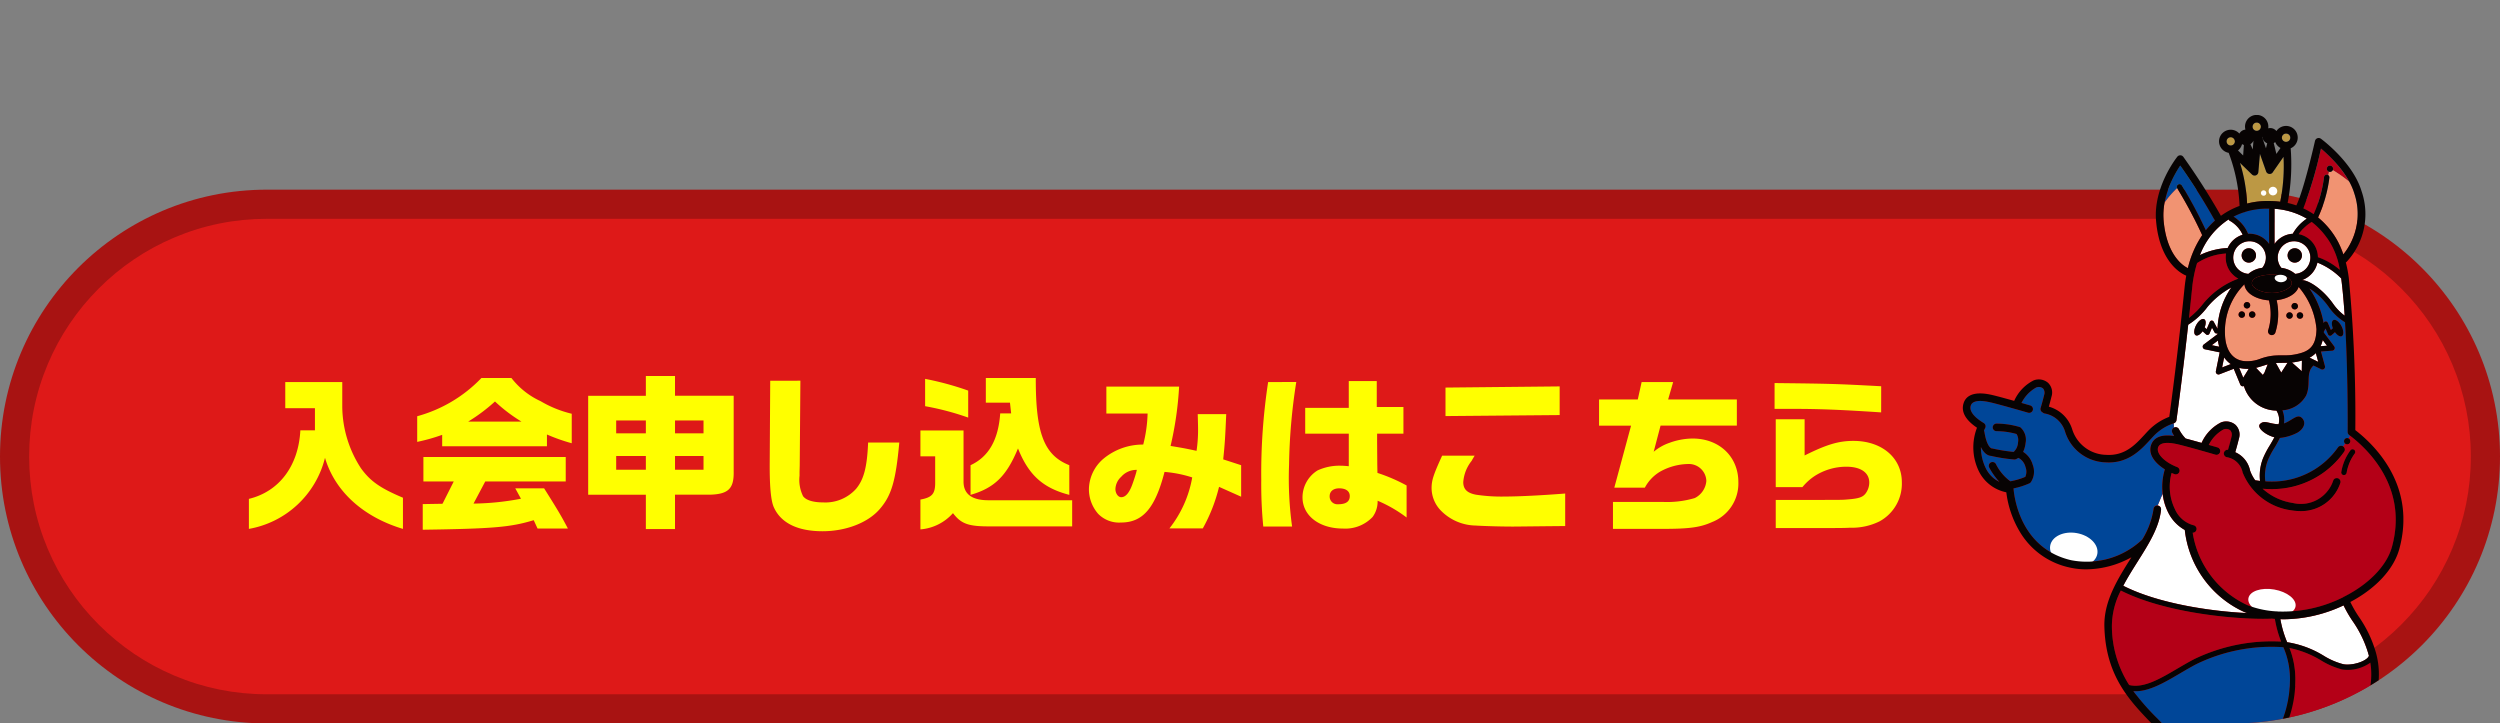 <svg id="グループ_23583" data-name="グループ 23583" xmlns="http://www.w3.org/2000/svg" xmlns:xlink="http://www.w3.org/1999/xlink" width="343" height="99.256" viewBox="0 0 343 99.256">
  <rect x="0" y="0" width="343" height="99.256" fill="#808080" stroke="none"/>
  <defs>
    <clipPath id="clip-path">
      <path id="パス_58946" data-name="パス 58946" d="M36.618-2.048,319.7-28.069c20.223,0,23.3,42.415,23.3,62.639a36.618,36.618,0,0,1-36.618,36.618H36.618a36.618,36.618,0,0,1,0-73.235Z" transform="translate(0 28.069)" fill="#de1918"/>
    </clipPath>
    <clipPath id="clip-path-2">
      <rect id="長方形_26221" data-name="長方形 26221" width="60.442" height="111.068" fill="none"/>
    </clipPath>
  </defs>
  <g id="パス_58945" data-name="パス 58945" transform="translate(0 26.021)" fill="#de1918">
    <path d="M 306.382 71.235 L 36.618 71.235 C 31.943 71.235 27.41 70.32 23.143 68.516 C 19.021 66.772 15.319 64.276 12.139 61.096 C 8.959 57.916 6.463 54.214 4.72 50.092 C 2.915 45.825 2 41.292 2 36.618 C 2 31.943 2.915 27.41 4.72 23.143 C 6.463 19.021 8.959 15.319 12.139 12.139 C 15.319 8.959 19.021 6.463 23.143 4.72 C 27.41 2.915 31.943 2 36.618 2 L 306.382 2 C 311.057 2 315.59 2.915 319.857 4.72 C 323.979 6.463 327.681 8.959 330.861 12.139 C 334.041 15.319 336.537 19.021 338.28 23.143 C 340.085 27.41 341 31.943 341 36.618 C 341 41.292 340.085 45.825 338.28 50.092 C 336.537 54.214 334.041 57.916 330.861 61.096 C 327.681 64.276 323.979 66.772 319.857 68.516 C 315.59 70.32 311.057 71.235 306.382 71.235 Z" stroke="none"/>
    <path d="M 36.618 4 C 32.212 4 27.941 4.862 23.923 6.562 C 20.039 8.204 16.55 10.557 13.553 13.553 C 10.557 16.55 8.204 20.039 6.562 23.923 C 4.862 27.941 4 32.212 4 36.618 C 4 41.023 4.862 45.294 6.562 49.313 C 8.204 53.196 10.557 56.685 13.553 59.682 C 16.55 62.679 20.039 65.031 23.923 66.674 C 27.941 68.373 32.212 69.235 36.618 69.235 L 306.382 69.235 C 310.788 69.235 315.059 68.373 319.077 66.674 C 322.961 65.031 326.45 62.679 329.447 59.682 C 332.443 56.685 334.796 53.196 336.438 49.313 C 338.138 45.294 339 41.023 339 36.618 C 339 32.212 338.138 27.941 336.438 23.923 C 334.796 20.039 332.443 16.55 329.447 13.553 C 326.45 10.557 322.961 8.204 319.077 6.562 C 315.059 4.862 310.788 4 306.382 4 L 36.618 4 M 36.618 -7.62939453125e-06 L 306.382 -7.62939453125e-06 C 326.606 -7.62939453125e-06 343 16.394 343 36.618 C 343 56.841 326.606 73.235 306.382 73.235 L 36.618 73.235 C 16.394 73.235 0 56.841 0 36.618 C 0 16.394 16.394 -7.62939453125e-06 36.618 -7.62939453125e-06 Z" stroke="none" fill="#a81312"/>
  </g>
  <path id="パス_59383" data-name="パス 59383" d="M-107.065-12.1c-.253,4.876-2.9,8.4-7.061,9.407V1.426a13.1,13.1,0,0,0,10.442-9.752c1.357,4.6,5.244,8.119,10.695,9.752V-2.852c-3.105-1.311-4.462-2.254-5.75-4.025a15.716,15.716,0,0,1-2.576-8.441v-3.4h-7.82v3.588h4.071V-12.1Zm24.84-7.176a19.19,19.19,0,0,1-8.809,5.244v3.519a25.327,25.327,0,0,0,3.427-.966v1.564h14.375v-1.61a24.861,24.861,0,0,0,3.4,1.2v-4.048A15.42,15.42,0,0,1-74.106-16.1a10.716,10.716,0,0,1-4-3.174Zm-1.817,5.98a24.006,24.006,0,0,0,3.68-2.76,21.684,21.684,0,0,0,3.634,2.76ZM-90.275,1.541C-80.638,1.4-78.223,1.2-75.049.23l.529,1.15h4.163c-.828-1.587-1.334-2.461-3.266-5.52h-3.956l.782,1.426a36.623,36.623,0,0,1-6.509.667l1.61-3.036h11.04V-8.441H-90.183v3.358h4.163l-1.541,3.059-2.714.046Zm22.7-18.377v13.57h7.912V1.449h4V-3.266h4.784c2.53-.069,3.312-.828,3.266-3.174v-10.4h-8.05V-19.55h-4v2.714Zm3.841,5.152v-1.771h4.071v1.771Zm0,4.991V-8.579h4.071v1.886Zm8.073,0V-8.579h3.91v1.886Zm0-4.991v-1.771h3.91v1.771ZM-42.6-18.906l-.069,11.2c-.023,3.312.161,5.29.575,6.187.966,2.139,3.266,3.266,6.67,3.266,3.22,0,6.256-1.173,7.866-3.059,1.61-1.863,2.185-3.864,2.668-9.108h-4.278c-.138,3.335-.575,5.037-1.633,6.325a5.649,5.649,0,0,1-4.531,1.886c-1.38,0-2.346-.3-2.76-.851a5.067,5.067,0,0,1-.483-2.806v-.552l.023-.828.092-11.661Zm20.608,6.831v3.542h2.024v3.519c.023,1.61-.391,2.116-2.024,2.415V1.495A6.684,6.684,0,0,0-17.526-.736c1.15,1.5,2.139,1.84,5.221,1.817H-1.173V-2.507H-12.489c-2.346.046-3.565-.782-3.588-2.507v-7.061Zm6.555-5.474a40.832,40.832,0,0,0-5.911-1.61v3.749a37.551,37.551,0,0,1,5.911,1.564Zm.322,14.306c3.266-.943,4.945-2.576,6.509-6.371C-7.153-5.98-5.2-4.186-1.564-3.243V-7.314c-3.473-1.38-4.623-4.393-4.6-11.96h-6.854v3.381h3.312l.161,1.472h-1.5c-.253,3.634-1.587,5.957-4.071,7.107ZM9.177-14.4a19.127,19.127,0,0,1-.6,4.255A8.452,8.452,0,0,0,3.105-8.188,5.588,5.588,0,0,0,1.127-4.071,5.117,5.117,0,0,0,2.392-.644,4.007,4.007,0,0,0,5.52.552c2.99,0,4.692-1.955,5.98-6.946a16.826,16.826,0,0,1,3.8.759,15.634,15.634,0,0,1-3.128,6.992h4.577a22.518,22.518,0,0,0,2.231-5.7L22.011-2.99V-7.314l-2.461-.8c.23-2.185.276-3.036.414-6.21h-3.91c.023.851.046,1.587.046,1.955a19.456,19.456,0,0,1-.207,3.082c-1.633-.345-1.886-.391-3.565-.667A46.5,46.5,0,0,0,13.5-18.1H3.519v3.7ZM7.705-6.67c-.046.161-.069.276-.092.368-.115.414-.345,1.127-.552,1.679-.414,1.127-.92,1.7-1.5,1.7-.437,0-.8-.529-.8-1.127a2.407,2.407,0,0,1,.8-1.679A2.747,2.747,0,0,1,7.705-6.67ZM25.714-18.722a83.142,83.142,0,0,0-.943,13.409A59.63,59.63,0,0,0,25.047,1.1H29a48.552,48.552,0,0,1-.414-8.487,79.557,79.557,0,0,1,.989-11.339ZM36.777-7.176c-.506-.046-.9-.069-1.15-.069A7.182,7.182,0,0,0,32.5-6.6a4.36,4.36,0,0,0-2.07,3.7c0,2.507,2.3,4.278,5.543,4.278A5.157,5.157,0,0,0,40.043-.207a3.568,3.568,0,0,0,.69-2.231,18.513,18.513,0,0,1,3.979,2.3V-4.531a23.525,23.525,0,0,0-4-1.725l-.023-1.15-.023-3.013v-1.219h3.611V-15.3H40.618V-18.86H36.777v3.68H30.8v3.542h5.98ZM35.466-4.14c.92,0,1.449.391,1.449,1.058,0,.759-.529,1.127-1.61,1.127a1.063,1.063,0,0,1-1.15-1.1C34.155-3.726,34.661-4.14,35.466-4.14ZM49.588-8.625c-1.219,2.668-1.449,3.4-1.449,4.485a4.477,4.477,0,0,0,1.15,2.921A6.83,6.83,0,0,0,54.211.966c.9.069,4.025.161,5.566.138l4.232-.046,2.461-.023V-3.427c-3.2.253-6.417.414-8.349.414a23.239,23.239,0,0,1-3.887-.253c-1.219-.23-1.748-.759-1.748-1.725a5.281,5.281,0,0,1,1.15-2.921c.138-.253.276-.483.414-.713Zm.46-9.338v3.91l15.663-.138v-3.933ZM71.116-16.33v3.588h4.393l-2.3,8.51H77.4A5.6,5.6,0,0,1,79.511-6.44a8.168,8.168,0,0,1,3.772-1.035,2.4,2.4,0,0,1,2.553,2.323,2.874,2.874,0,0,1-1.587,2.346,13.349,13.349,0,0,1-4.439.529H73.025v3.7H79.81c3.726,0,5.2-.207,6.831-.943a5.676,5.676,0,0,0,3.588-5.474c0-3.5-2.622-5.98-6.279-5.98a9.445,9.445,0,0,0-3.2.6,6.714,6.714,0,0,0-2.139,1.219l.943-3.588H90.022V-16.33h-9.43l.69-2.392H76.958l-.529,2.392ZM95.358,1.311h5.129c3.381,0,4.117,0,5.083-.046A8.563,8.563,0,0,0,109.6.391a5.887,5.887,0,0,0,3.059-5.359c0-3.358-2.737-5.681-6.647-5.681-2,0-3.657.483-6.693,2v-4.968H95.358V-4.3h3.657a7.441,7.441,0,0,1,1.7-1.541,8.058,8.058,0,0,1,4.324-1.265c1.978,0,3.151.805,3.151,2.185a2.536,2.536,0,0,1-.529,1.518c-.391.483-.92.667-2.392.782-.759.069-.759.069-4.807.069H95.358Zm14.467-19.458c-6.1-.322-6.6-.345-14.628-.437v3.542H97.7c3.588,0,6.555.115,12.121.483Z" transform="translate(148.274 71.139)" fill="#ff0"/>
  <g id="マスクグループ_4" data-name="マスクグループ 4" transform="translate(0 0)" clip-path="url(#clip-path)">
    <g id="グループ_23489" data-name="グループ 23489" transform="translate(269.301 15.78)">
      <g id="グループ_23488" data-name="グループ 23488" clip-path="url(#clip-path-2)">
        <path id="パス_58833" data-name="パス 58833" d="M111.617,14.628a18.093,18.093,0,0,1-1.422,5.09,10.07,10.07,0,0,0-1.422-.8,56.953,56.953,0,0,0,2.423-8.208,17.222,17.222,0,0,1,3.906,4.58,18.527,18.527,0,0,0-2.287-1.618.426.426,0,0,0,.045-.188.432.432,0,1,0-.565.409c-.027.178-.057.336-.092.477a.365.365,0,0,0-.183-.071.369.369,0,0,0-.4.332" transform="translate(-62.059 -6.109)" fill="#b40017"/>
        <path id="パス_58834" data-name="パス 58834" d="M115.116,17.849a.43.43,0,0,0,.387-.244,18.576,18.576,0,0,1,2.287,1.618,8.393,8.393,0,0,1,.672,1.592,8.8,8.8,0,0,1-1.51,8.341,10.9,10.9,0,0,0-3.466-5.056,18.487,18.487,0,0,0,1.556-5.466.368.368,0,0,0-.15-.332c.035-.14.066-.3.092-.477a.432.432,0,0,0,.134.023" transform="translate(-64.747 -10.044)" fill="#f19372"/>
        <path id="パス_58835" data-name="パス 58835" d="M114.294,72.734a4.41,4.41,0,0,0,.293-.846l.585.78Z" transform="translate(-65.209 -41.015)" fill="#fff"/>
        <path id="パス_58836" data-name="パス 58836" d="M102.037,33.379a3.273,3.273,0,0,0-2.5,1.4v-4.7a.37.37,0,0,0-.024-.126,10.028,10.028,0,0,1,4.46,1.358,5.976,5.976,0,0,0-1.934,2.072" transform="translate(-56.775 -17.086)" fill="#fff"/>
        <path id="パス_58837" data-name="パス 58837" d="M101.933,6.54a.566.566,0,0,1,.518-.611l.049,0a.566.566,0,1,1-.566.613" transform="translate(-58.156 -3.382)" fill="#bc9844"/>
        <path id="パス_58838" data-name="パス 58838" d="M94.069,18.891a.567.567,0,0,0-.011.075,11.458,11.458,0,0,0-1.446-.095,11.119,11.119,0,0,0-3.105.346,22.014,22.014,0,0,0-.977-5.589l1.646,1.6a.517.517,0,0,0,.875-.327l.217-2.512.848,2.417a.517.517,0,0,0,.913.124L94.505,12.8a24.827,24.827,0,0,1-.436,6.092" transform="translate(-50.51 -7.067)" fill="#bc9844"/>
        <path id="パス_58839" data-name="パス 58839" d="M110.045,164.725a9.766,9.766,0,0,1-2.658-1.155,13.531,13.531,0,0,0-5.014-1.857,14.44,14.44,0,0,1-.93-3.155c.15,0,.3.009.45.009a19.536,19.536,0,0,0,8.217-1.906,16.587,16.587,0,0,0,1.225,2.127,15.4,15.4,0,0,1,2.222,4.661c.012.046.023.091.035.136-.256.73-2.312,1.4-3.548,1.14" transform="translate(-57.878 -89.382)" fill="#fff"/>
        <path id="パス_58840" data-name="パス 58840" d="M100.636,170.279a13.4,13.4,0,0,1,4.336,1.707,10.449,10.449,0,0,0,2.864,1.231,5.345,5.345,0,0,0,3.894-.932,10.052,10.052,0,0,1-2.136,7.958c-2.547,3.169-6.687,4.782-11.655,4.535l-.1-.006a15.784,15.784,0,0,0,3.6-9.9,11.716,11.716,0,0,0-.8-4.592" transform="translate(-55.819 -97.151)" fill="#b40017"/>
        <path id="パス_58841" data-name="パス 58841" d="M102.634,246.332a9.122,9.122,0,0,1-5.041-2.776,2.31,2.31,0,0,1,.019-.435c2.64,2.419,6.192,3.148,9.367,3.148a21.411,21.411,0,0,0,6.562-1.013,4.113,4.113,0,0,1-.309.308,17.479,17.479,0,0,1-10.6.768" transform="translate(-55.678 -138.709)" fill="#fff"/>
        <path id="パス_58842" data-name="パス 58842" d="M102.637,246.91a17.48,17.48,0,0,0,10.6-.768,5.083,5.083,0,0,1-1.382.88c-2.477,1.075-8.273,1.182-11.756-.3a3.965,3.965,0,0,1-2.4-2.023,1.986,1.986,0,0,1-.105-.568,9.122,9.122,0,0,0,5.041,2.776" transform="translate(-55.682 -139.288)" fill="#b40017"/>
        <path id="パス_58843" data-name="パス 58843" d="M98.332,237.388a5.056,5.056,0,0,0-.3.67,9.537,9.537,0,0,0,.941.808.148.148,0,0,1,.258.144l-.017.032c5.332,3.76,13.658,1.747,15.12.945a.24.24,0,0,1,.038-.016,2.508,2.508,0,0,0,.153-.462,2.63,2.63,0,0,0-.779-2.365c-1.066-1.189-3.476-1.839-6.449-1.737a19.439,19.439,0,0,0-3.993.564l-.087.036a.154.154,0,0,1-.056.011.186.186,0,0,1-.027,0q-.254.066-.5.138a.147.147,0,0,1-.08.153l-.131.064a.147.147,0,0,1-.2-.066.153.153,0,0,1-.006-.024q-.247.079-.486.164a.146.146,0,0,1,.047.272l-.125.073a.148.148,0,0,1-.152-.254l.043-.024a11.806,11.806,0,0,0-2.063.977.514.514,0,0,1-.785-.423,2.877,2.877,0,0,0-.305.159.512.512,0,0,1-.054.166m2.41-.364.123-.086a.148.148,0,1,1,.168.243l-.119.084a.148.148,0,0,1-.172-.241m-.706.562.113-.1a.148.148,0,0,1,.192.224l-.109.1a.148.148,0,1,1-.2-.22m-.633.651c.032-.039.065-.078.1-.116a.148.148,0,0,1,.222.195l-.092.109a.148.148,0,0,1-.228-.188" transform="translate(-55.929 -134.303)" fill="#b40017"/>
        <path id="パス_58844" data-name="パス 58844" d="M102.212,230.852a4.471,4.471,0,0,0,.463.208,1.648,1.648,0,0,0-.139.448,1.443,1.443,0,0,0,.333,1.236,1.626,1.626,0,0,0,.353.292c-.228.089-.448.183-.664.28a2.485,2.485,0,0,1-.345-2.464" transform="translate(-58.212 -131.71)" fill="#b40017"/>
        <path id="パス_58845" data-name="パス 58845" d="M97.913,226.742a4.146,4.146,0,0,0,1.776,1.765,2.485,2.485,0,0,0,.345,2.464,11.733,11.733,0,0,0-1.338.7.515.515,0,0,0-.244.459,2.885,2.885,0,0,0-.306.158.51.51,0,0,0-.011-.214,9.4,9.4,0,0,1-.222-5.328" transform="translate(-55.689 -129.365)" fill="#003056"/>
        <path id="パス_58846" data-name="パス 58846" d="M99.189,230.306a.512.512,0,0,0-.059.3.121.121,0,0,0,.015.042l-.4.963a1.507,1.507,0,0,0-.227.336,2.485,2.485,0,0,0-.02,1.048c.046.251.193.639.3.484a2.563,2.563,0,0,0,.211-.421l.475-.551a.326.326,0,0,0,0,.06c.015.082.067.082.114,0a.512.512,0,0,0,.059-.3c-.015-.082-.067-.082-.114,0a.484.484,0,0,0-.042.1l-.258.1.35-.643c.015.081.066.079.113,0a.509.509,0,0,0,.059-.3c-.015-.082-.067-.082-.114,0a.539.539,0,0,0-.06.2l-.387.288.368-.844c.021.048.064.037.1-.033a.512.512,0,0,0,.059-.3c-.015-.082-.067-.081-.114,0a.534.534,0,0,0-.063.256l-.426.53.279-.866c.023.015.055,0,.086-.057a.512.512,0,0,0,.059-.3c-.015-.082-.067-.082-.114,0a.514.514,0,0,0-.059.3l-.36.587.16-.624a.151.151,0,0,0,.05-.057.512.512,0,0,0,.059-.3c-.015-.082-.066-.081-.114,0m-.553,1.988c.037-.063.075-.063.087,0a.286.286,0,0,1,0,.088.224.224,0,0,1,.055.128.8.8,0,0,1,.008.21c.012.005.021.02.025.045a.389.389,0,0,1-.045.227c-.036.063-.075.064-.087,0a.288.288,0,0,1,0-.088.224.224,0,0,1-.055-.128.78.78,0,0,1-.008-.21c-.012-.005-.021-.02-.025-.045a.386.386,0,0,1,.045-.227" transform="translate(-56.172 -131.363)" fill="#bc9844"/>
        <path id="パス_58847" data-name="パス 58847" d="M120.925,230.575a1.578,1.578,0,0,1-.776-.08c.7-.225,1.75-.439,2.006.1a.491.491,0,0,1,.051.435,1.03,1.03,0,0,1-.536.427.466.466,0,0,0-.077.035,17.247,17.247,0,0,0-2.031-.049,3.226,3.226,0,0,0,.121-.493,2.652,2.652,0,0,0,1.047.234,1.462,1.462,0,0,0,.341-.034.3.3,0,0,0-.145-.573" transform="translate(-68.214 -131.37)" fill="#fff"/>
        <path id="パス_58848" data-name="パス 58848" d="M99.451,219.56a1.537,1.537,0,0,1,.489-1.172,1.388,1.388,0,0,1,.958-.344c-.049.179-.1.359-.162.54a.507.507,0,0,0-.177-.034.517.517,0,0,0-.517.517,1.986,1.986,0,0,0,1.032,2.029,2.47,2.47,0,0,0,.07,1.092,2.5,2.5,0,0,0,.207.5,3.412,3.412,0,0,1-1.9-3.129" transform="translate(-56.741 -124.402)" fill="#b40017"/>
        <path id="パス_58849" data-name="パス 58849" d="M93.178,3.539a.566.566,0,1,1-.094-1.129l.048,0a.566.566,0,0,1,.045,1.131" transform="translate(-52.812 -1.374)" fill="#bc9844"/>
        <path id="パス_58850" data-name="パス 58850" d="M105.841,217.9a.3.3,0,0,0-.377.181l-.329.939a2.1,2.1,0,0,0-1.142.552.508.508,0,0,1-.2-.161,13.781,13.781,0,0,0,.756-2.408,6.883,6.883,0,0,0,3.776,1.005q.119,0,.242,0a10.257,10.257,0,0,0,1.83-.186,6.943,6.943,0,0,1-.585,1.035.513.513,0,0,0-.079.163c-.064.009-.128.019-.189.024-.163.014-.339.018-.522.018l.161-.415a.3.3,0,1,0-.551-.214l-.238.611c-.24-.012-.484-.029-.726-.046l-.225-.015.146-.469a.3.3,0,1,0-.564-.176l-.19.609a10.315,10.315,0,0,0-1.044,0l.233-.667a.3.3,0,0,0-.181-.377" transform="translate(-59.216 -123.809)" fill="#fff"/>
        <path id="パス_58851" data-name="パス 58851" d="M116.2,230.116c.348-.008.474.093.5.138a.514.514,0,0,0,.087.191,2.368,2.368,0,0,1-.255.962q-.33.025-.659.06a2,2,0,0,0-.177-1.064.933.933,0,0,1,.507-.286" transform="translate(-66.006 -131.29)" fill="#fff"/>
        <path id="パス_58852" data-name="パス 58852" d="M107.172,224.7a.3.3,0,0,0,.177.309,7.765,7.765,0,0,0,2.86.445,10.183,10.183,0,0,0,4.508-.864.3.3,0,0,0,.086-.409l0-.006a1.211,1.211,0,0,0,.26-.343,1.558,1.558,0,0,1,.194.246c.42.661-.119,1.325-.394,1.6a4.226,4.226,0,0,0-2.565.238,1.646,1.646,0,0,0-1.26-.416l-.034,0a1.831,1.831,0,0,0-1,.445.368.368,0,0,0-.193.083,8.385,8.385,0,0,0-2.868-.041l-.017-.009a.849.849,0,0,1-.159-.086,1,1,0,0,1,.414-1.194" transform="translate(-60.888 -127.702)" fill="#003056"/>
        <path id="パス_58853" data-name="パス 58853" d="M105.7,223.751c.354-.5,1.771-.4,2.91-.322a14.251,14.251,0,0,0,2.031.045,8.093,8.093,0,0,0,1.253-.248c1.176-.3,1.973-.439,2.506.109a1.2,1.2,0,0,1-.26.343.294.294,0,0,0-.4-.08,10.761,10.761,0,0,1-6.816.369.292.292,0,0,0-.407.235,1,1,0,0,0-.414,1.195,1.229,1.229,0,0,1-.475-.691,1.183,1.183,0,0,1,.075-.954" transform="translate(-60.225 -127.21)" fill="#b40017"/>
        <path id="パス_58854" data-name="パス 58854" d="M110.9,207.924a4.661,4.661,0,0,1-2.321.4,5.348,5.348,0,0,1-3.763-1.086.535.535,0,0,0-.044-.034,4.137,4.137,0,0,0-.341-2.485,3.572,3.572,0,0,0-.564-.938,15.583,15.583,0,0,0,6.5-1.935,7.469,7.469,0,0,1,.562,6.051c-.009.009-.018.016-.026.026" transform="translate(-59.262 -115.161)" fill="#b40017"/>
        <path id="パス_58855" data-name="パス 58855" d="M107.025,232.487a.316.316,0,0,0-.113-.012,2.156,2.156,0,0,1-1.41-.379.494.494,0,0,1-.1-.445.682.682,0,0,1,.313-.478,3.208,3.208,0,0,1,1.637-.335,9.335,9.335,0,0,1,1.207.084l.2.027-.174.109a3.614,3.614,0,0,1-1.908.434c-.065,0-.132,0-.208,0a.222.222,0,0,0-.006.443,3.655,3.655,0,0,0,2.675-.743l.082-.074.037.1a1.155,1.155,0,0,1,.063.655.361.361,0,0,0,0,.042l-.015.055-.049.015c-.02.007-.154.052-.368.115-.625.1-1.24.231-1.827.384l-.017,0Zm2.152-.641a.955.955,0,0,0-.023-.473,3.925,3.925,0,0,1-2.694.707.369.369,0,0,1,.022-.738h0l.2,0a3.793,3.793,0,0,0,1.632-.3,8.893,8.893,0,0,0-.961-.055,2.938,2.938,0,0,0-1.553.309.529.529,0,0,0-.25.379.351.351,0,0,0,.064.324,1.965,1.965,0,0,0,1.213.332l.081,0h.021a.6.6,0,0,1,.112.012c.586-.152,1.2-.281,1.814-.38.154-.046.268-.083.322-.1l0-.012" transform="translate(-60.129 -131.702)" fill="#fff"/>
        <path id="パス_58856" data-name="パス 58856" d="M111.963,77.264l-1.192-.578a3.457,3.457,0,0,0,.863-.629Z" transform="translate(-63.199 -43.393)" fill="#fff"/>
        <path id="パス_58857" data-name="パス 58857" d="M88.463,44.805a3.618,3.618,0,0,1,1.9-.824,2.241,2.241,0,1,0-1.9.824m.057-1.544a.985.985,0,1,1,.985-.985.985.985,0,0,1-.985.985" transform="translate(-49.282 -23.01)" fill="#fff"/>
        <path id="パス_58858" data-name="パス 58858" d="M95.263,79.658,94.812,80.8l-.216.318-.939-.982c.33-.077.642-.176.949-.275.222-.07.438-.139.658-.2" transform="translate(-53.434 -45.448)" fill="#fff"/>
        <path id="パス_58859" data-name="パス 58859" d="M97.807,52.161c0,.692-1.328,1.347-2.733,1.347s-2.734-.654-2.734-1.347c0-.8,1.417-1.165,2.734-1.165s2.733.365,2.733,1.165" transform="translate(-52.684 -29.095)" fill="#070303"/>
        <path id="パス_58860" data-name="パス 58860" d="M89.591,80.908l-.756,1.218-.556-1.349a3.969,3.969,0,0,0,.414.083,4.956,4.956,0,0,0,.722.054c.06,0,.118,0,.176-.006" transform="translate(-50.366 -46.086)" fill="#fff"/>
        <path id="パス_58861" data-name="パス 58861" d="M64.432,21.255a14.248,14.248,0,0,1,2.156-5.1,82.035,82.035,0,0,1,4.758,7.552A10.75,10.75,0,0,0,70.1,25.023a63.478,63.478,0,0,0-3.3-6.152.369.369,0,0,0-.635.377l.006.011a12.07,12.07,0,0,0-1.735,2" transform="translate(-36.761 -9.218)" fill="#004698"/>
        <path id="パス_58862" data-name="パス 58862" d="M65.955,23.382a61.806,61.806,0,0,1,3.43,6.442,13.7,13.7,0,0,0-1.962,4.524c-.641-.311-2.925-1.752-3.334-6.588a8.991,8.991,0,0,1,.131-2.384,12.069,12.069,0,0,1,1.735-2" transform="translate(-36.549 -13.34)" fill="#f19372"/>
        <path id="パス_58863" data-name="パス 58863" d="M83.738,60.9c.047,2.13.963,3.482,2.513,3.709a4.891,4.891,0,0,0,2.378-.326,7.494,7.494,0,0,1,1.872-.417c.492-.032.893-.035,1.247-.037a7.5,7.5,0,0,0,2.445-.324c1.454-.425,2.064-1.373,2.1-3.271a10.226,10.226,0,0,0-2.449-5.784c-.335,1.012-1.627,1.659-3.017,1.817a8.5,8.5,0,0,1-.174,4.437.517.517,0,0,1-.981-.327,7.583,7.583,0,0,0,.1-4.085c-1.652-.112-3.242-.916-3.365-2.206A9.115,9.115,0,0,0,83.738,60.9m9.845-2.532a.443.443,0,1,1,.443.443.443.443,0,0,1-.443-.443m-.271-.837a.443.443,0,1,1,.443-.443.443.443,0,0,1-.443.443m-1.157.837a.443.443,0,1,1,.444.443.444.444,0,0,1-.444-.443m-5.124-.128a.443.443,0,1,1,.443.443.443.443,0,0,1-.443-.443m-.714-1.281a.443.443,0,1,1,.443.443.443.443,0,0,1-.443-.443m-.271.837a.443.443,0,1,1-.443.443.443.443,0,0,1,.443-.443" transform="translate(-47.775 -30.857)" fill="#f19372"/>
        <path id="パス_58864" data-name="パス 58864" d="M84.021,78.361l-1.191.461.277-1.373a3.646,3.646,0,0,0,.914.912" transform="translate(-47.258 -44.188)" fill="#fff"/>
        <path id="パス_58865" data-name="パス 58865" d="M101.6,79.161l-.862,1.346L100,79.195c.391-.021.717-.024,1.033-.026.192,0,.379,0,.567-.008" transform="translate(-57.054 -45.164)" fill="#fff"/>
        <path id="パス_58866" data-name="パス 58866" d="M88.07,30.33a10.307,10.307,0,0,1,3.308-.441.366.366,0,0,0-.031.149v4.7a3.273,3.273,0,0,0-2.685-1.4c-.069,0-.138,0-.206.007a4.917,4.917,0,0,0-2-2.351,9.462,9.462,0,0,1,1.386-.59.512.512,0,0,0,.231-.073" transform="translate(-49.325 -17.051)" fill="#004698"/>
        <path id="パス_58867" data-name="パス 58867" d="M81.6,35.454a3.289,3.289,0,0,0-2.052,1.819,9.788,9.788,0,0,0-3.811.971,10.137,10.137,0,0,1,3.939-4.894.369.369,0,0,0,.191.207,4.233,4.233,0,0,1,1.732,1.9" transform="translate(-43.214 -19.027)" fill="#fff"/>
        <path id="パス_58868" data-name="パス 58868" d="M84.871,8.229A.566.566,0,1,1,84.777,7.1l.048,0a.566.566,0,0,1,.046,1.131" transform="translate(-48.072 -4.05)" fill="#bc9844"/>
        <path id="パス_58869" data-name="パス 58869" d="M100.6,42.573a2.217,2.217,0,0,0,.488,1.4l.008.012a3.62,3.62,0,0,1,1.9.824,2.239,2.239,0,1,0-2.4-2.233m1.354-.3a.985.985,0,1,1,.985.985.985.985,0,0,1-.985-.985" transform="translate(-57.394 -23.011)" fill="#fff"/>
        <path id="パス_58870" data-name="パス 58870" d="M74.233,51.077a11.13,11.13,0,0,1-1.995,2.01c.143-1.31.288-2.678.431-4.088a17.516,17.516,0,0,1,.681-3.44,8.2,8.2,0,0,1,3.975-1.306A3.266,3.266,0,0,0,79.011,47.7a11.289,11.289,0,0,0-4.778,3.377" transform="translate(-41.214 -25.249)" fill="#b40017"/>
        <path id="パス_58871" data-name="パス 58871" d="M109.078,34.149a10.279,10.279,0,0,1,3.852,6.582,9.1,9.1,0,0,0-3-1.738,3.281,3.281,0,0,0-2.64-3.161,5.815,5.815,0,0,1,1.789-1.683" transform="translate(-61.212 -19.483)" fill="#b40017"/>
        <path id="パス_58872" data-name="パス 58872" d="M113.8,49.416c.193,1.53.344,3.248.463,5.023a6.913,6.913,0,0,1-1.568-1.607c-1.359-1.933-3.234-3.2-4.194-3.259h-.018l-.032-.03a3.287,3.287,0,0,0,2.07-2.381,9.51,9.51,0,0,1,3.269,2.172c0,.027.007.053.011.08" transform="translate(-61.874 -26.908)" fill="#fff"/>
        <path id="パス_58873" data-name="パス 58873" d="M106.494,79.908l-1.344-1.193a8.237,8.237,0,0,0,1.365-.265Z" transform="translate(-59.992 -44.759)" fill="#fff"/>
        <path id="パス_58874" data-name="パス 58874" d="M56.051,239.7c.124-.13.256-.261.384-.385l.4.243-.353.366Z" transform="translate(-31.979 -136.54)" fill="#fff"/>
        <path id="パス_58875" data-name="パス 58875" d="M64.947,240a10.439,10.439,0,0,0-2.173-.512c-.344-.044-.678-.077-1-.1l.25-.192a.3.3,0,0,0,.094,0,7.63,7.63,0,0,1,2.484.278Z" transform="translate(-35.244 -136.458)" fill="#fff"/>
        <path id="パス_58876" data-name="パス 58876" d="M56.052,232.578a.3.3,0,1,0-.011.591h.077a7.559,7.559,0,0,0,2.594-.428c.022.2.053.44.1.679l-.314.241a12.464,12.464,0,0,1-2.342-.04.364.364,0,0,0-.136,0A1.651,1.651,0,0,1,55,233.166c-.027-.043-.1-.157.006-.442.086-.229.594-.474,1.757-.474a11.69,11.69,0,0,1,1.327.085,8.138,8.138,0,0,1-2.038.242" transform="translate(-31.351 -132.507)" fill="#fff"/>
        <path id="パス_58877" data-name="パス 58877" d="M73.183,241.922c.046.117.087.23.118.33l-.477.158c-.06-.039-.121-.078-.183-.116l-.085-.183.55-.157a.361.361,0,0,0,.076-.032" transform="translate(-41.396 -138.026)" fill="#fff"/>
        <path id="パス_58878" data-name="パス 58878" d="M70.741,239.12a.53.53,0,0,0-.038-.069l-.773-1.169c.318.08.679.158,1.037.212.006.013.011.026.018.039.127.231.272.518.408.809l-.649.185Z" transform="translate(-39.898 -135.721)" fill="#fff"/>
        <path id="パス_58879" data-name="パス 58879" d="M63.7,223.169a2.023,2.023,0,0,1,1.525-.116c.358.055.8.123,1.374.159a13.521,13.521,0,0,0,2.037-.062c1.325-.112,1.982-.136,2.445.539,1.154,1.686-.339,3.413-.4,3.486a.517.517,0,0,0-.076.117,6.213,6.213,0,0,1-.6.164,1.442,1.442,0,0,0-.1-.13.3.3,0,0,0,.045-.037c.646-.646,1.6-2.164.563-3.286-.4-.435-1.057-.38-1.965-.306a13.008,13.008,0,0,1-2.06.049,15.524,15.524,0,0,1-2.1-.287l-.283-.054a.294.294,0,0,0-.336.206,1.369,1.369,0,0,1-.344-.21.977.977,0,0,1,.278-.234" transform="translate(-36.184 -127.211)" fill="#b40017"/>
        <path id="パス_58880" data-name="パス 58880" d="M62.625,223.983a1.38,1.38,0,0,0,.344.21.221.221,0,0,0-.009.03.3.3,0,0,0,.236.345l.281.053a15.992,15.992,0,0,0,2.166.3,13.487,13.487,0,0,0,2.151-.049c.713-.059,1.276-.106,1.482.117.907.985-.531,2.453-.546,2.468a.289.289,0,0,0-.058.085,7.657,7.657,0,0,0-3.748-.717H64.88a1.334,1.334,0,0,0-.965-.509H63.9a1.32,1.32,0,0,0-1.036.365c-.206-.033-.5-.074-.837-.109a4.537,4.537,0,0,1,.6-2.584" transform="translate(-35.388 -127.791)" fill="#003056"/>
        <path id="パス_58881" data-name="パス 58881" d="M52.784,237.342l.076.03a10.872,10.872,0,0,0-.979,1.044.514.514,0,0,0-.1.224,5.412,5.412,0,0,0-.876.359,6.6,6.6,0,0,1,1.849-1.636c.01-.006.018-.014.028-.021" transform="translate(-29.044 -135.413)" fill="#003056"/>
        <path id="パス_58882" data-name="パス 58882" d="M67.368,73.722a.519.519,0,0,0,.378-.427c.009-.066.77-5.512,1.611-13.1a9.77,9.77,0,0,0,2.668-2.475,11.428,11.428,0,0,1,3.253-2.642,10.479,10.479,0,0,0-1.9,5.673l-.527-.974a.3.3,0,0,0-.532.024l-.429,1-.274-.245c.2-.514.183-.984-.067-1.116-.292-.154-.788.213-1.108.821s-.344,1.225-.053,1.379c.244.129.633-.11.941-.548l.474.424a.293.293,0,0,0,.2.076.322.322,0,0,0,.064-.007.3.3,0,0,0,.208-.172l.35-.818.349.645a.3.3,0,0,0,.394.122c0,.044,0,.086,0,.125V61.5l-1.872,1.409a.369.369,0,0,0,.148.657l2.033.419-.523,2.594a.369.369,0,0,0,.5.417l1.953-.756.9,2.177a.37.37,0,0,0,.311.228h.03a.366.366,0,0,0,.154-.037,4.712,4.712,0,0,0,4.459,3.369,2.386,2.386,0,0,1,.3,1.872c-1.29-.035-1.953-.625-2.545-.034-.495.5.746,1.508,1.965,1.824-.186.368-.4.726-.617,1.093a12.387,12.387,0,0,0-.953,1.824,6.569,6.569,0,0,0-.4,3.069c-.224-.026-.447-.056-.665-.093a5.2,5.2,0,0,1-.7-1.326A3.509,3.509,0,0,0,75.8,77.687l0-.006c.012-.041.3-1.009.5-1.852a1.845,1.845,0,0,0-.481-1.909,1.961,1.961,0,0,0-1.966-.323,5.789,5.789,0,0,0-2.671,2.811c-.736-.207-1.533-.427-2.189-.6a5.306,5.306,0,0,1-.91-1.267.517.517,0,0,0-.694-.23Z" transform="translate(-38.436 -31.426)" fill="#fff"/>
        <path id="パス_58883" data-name="パス 58883" d="M56.639,121.036a7.155,7.155,0,0,0,.792,2.594,5.511,5.511,0,0,0,2.257,2.356c0,.006,0,.011,0,.017a14.077,14.077,0,0,0,8.2,11.258c.113.045.228.085.343.127-5.005-.244-12.2-1.305-16.987-3.748.588-1.12,1.279-2.217,1.961-3.3,1.532-2.43,2.98-4.724,3.226-7.149a.517.517,0,0,0-.463-.567Z" transform="translate(-29.237 -69.056)" fill="#fff"/>
        <path id="パス_58884" data-name="パス 58884" d="M28.113,103.145a.519.519,0,0,0-.566.462,11.151,11.151,0,0,1-1.558,4.213.506.506,0,0,0-.091.081,11.077,11.077,0,0,1-9.686,2.741c-6.843-1.6-7.762-8.431-7.877-9.784a.481.481,0,0,0-.011-.061,10.353,10.353,0,0,0,2.18-.694.518.518,0,0,0,.2-.159,2.606,2.606,0,0,0,.259-2.385,3.044,3.044,0,0,0-1.315-1.775,3.681,3.681,0,0,0,.33-1.169A2.272,2.272,0,0,0,9.3,92.452a.519.519,0,0,0-.146-.072A11.35,11.35,0,0,0,6,91.914a.517.517,0,0,0,0,1.034,10.308,10.308,0,0,1,2.752.391,1.633,1.633,0,0,1,.2,1.159,1.885,1.885,0,0,1-.6,1.3,22.645,22.645,0,0,1-2.924-.473.528.528,0,0,0-.116-.013c-.061-.019-.651-.255-.967-2.224A.508.508,0,0,0,4.27,92.9a3.618,3.618,0,0,1,.164-.368.519.519,0,0,0-.186-.687c-.957-.582-2.044-1.467-1.79-2.374.227-.812,1.485-.731,2.5-.519,1.149.239,5.337,1.455,5.379,1.467a.517.517,0,1,0,.289-.993c-.057-.017-.539-.157-1.2-.345a4.937,4.937,0,0,1,2.015-2.118.947.947,0,0,1,.932.116.916.916,0,0,1,.166.9c-.191.813-.481,1.782-.484,1.792a.516.516,0,0,0,.284.618.516.516,0,0,0,.282.14,3.559,3.559,0,0,1,2.8,2.536,5.994,5.994,0,0,0,5.569,4.167c3.061.192,4.82-1.717,6.1-3.112.174-.189.341-.371.505-.541a6.67,6.67,0,0,1,2.717-1.707l.028.59a.517.517,0,0,0-.231.694c.009.017.1.2.256.452-2.222-.329-2.969.53-3.2,1.344-.348,1.244.615,2.423,1.925,3.238a8.7,8.7,0,0,0-.311,3.367Z" transform="translate(-1.381 -49.575)" fill="#004698"/>
        <path id="パス_58885" data-name="パス 58885" d="M27.88,135.2c-.219,1.262,1.052,2.536,2.838,2.845s3.412-.463,3.63-1.724-1.052-2.536-2.838-2.846-3.412.463-3.63,1.725" transform="translate(-15.893 -76.116)" fill="#fff"/>
        <path id="パス_58886" data-name="パス 58886" d="M80.546,72.9l-1.015-.209.843-.635a6.4,6.4,0,0,0,.172.843" transform="translate(-45.375 -41.108)" fill="#fff"/>
        <path id="パス_58887" data-name="パス 58887" d="M54.754,175.956c-.1,0-.2,0-.3-.011a33.428,33.428,0,0,0,3.031,3.495,22.62,22.62,0,0,1,3.12,3.76,11.233,11.233,0,0,1,1.64,6.046,7.718,7.718,0,0,0,3.236.644,6.983,6.983,0,0,0,2.877-.428c.012-.007.024-.01.036-.016a18.971,18.971,0,0,0-.247-4.343.515.515,0,0,1,.011-.216,22.611,22.611,0,0,1-6.411-2.451.517.517,0,1,1,.524-.892,23.828,23.828,0,0,0,9.891,2.917,15.265,15.265,0,0,0,3.784-9.83,10.98,10.98,0,0,0-.9-4.713,23.531,23.531,0,0,0-11.954,2.328c-.742.389-1.491.828-2.215,1.254-2.137,1.255-4.18,2.456-6.12,2.456m5.6,5.4a.432.432,0,1,1,.432.432.432.432,0,0,1-.432-.432" transform="translate(-31.067 -96.903)" fill="#004698"/>
        <path id="パス_58888" data-name="パス 58888" d="M114.585,208.56c-.1.919.309,1.67,1.066,1.756s1.359-.639,1.463-1.558-.606-1.917-1.31-1.833c-.747.089-1.115.716-1.219,1.634" transform="translate(-65.366 -118.056)" fill="#fff"/>
        <path id="パス_58889" data-name="パス 58889" d="M74.028,208.677a1.618,1.618,0,0,0,1.123,1.674c.741.175,1.533-.679,1.456-1.748-.074-1.034-.807-1.824-1.551-1.662-.85.185-1.021.994-1.028,1.736" transform="translate(-42.236 -118.056)" fill="#fff"/>
        <path id="パス_58890" data-name="パス 58890" d="M69.581,155.78q.2.019.394.034a14.973,14.973,0,0,0,.857,3.109,24.465,24.465,0,0,0-11.988,2.44c-.758.4-1.515.841-2.247,1.271-2.386,1.4-4.648,2.73-6.613,2.249a15.115,15.115,0,0,1-2.37-8.056,10.74,10.74,0,0,1,1.227-4.907c5.659,2.886,14.587,3.884,19.532,3.884q.655,0,1.209-.023" transform="translate(-27.165 -86.676)" fill="#b40017"/>
        <path id="パス_58891" data-name="パス 58891" d="M7.156,107.29a21.691,21.691,0,0,0,3.189.492h.021a.517.517,0,0,0,.2-.039,1.562,1.562,0,0,0,.327-.184.5.5,0,0,0,.11.051,1.93,1.93,0,0,1,.884,1.205,1.743,1.743,0,0,1-.033,1.347,9.191,9.191,0,0,1-2.052.606A6.462,6.462,0,0,1,7.82,108.4a.517.517,0,0,0-.916.48,9.619,9.619,0,0,0,1.387,1.961,4,4,0,0,1-1.8-1.746,6.561,6.561,0,0,1-.733-3.027c.5,1.048,1.116,1.206,1.4,1.217" transform="translate(-3.286 -60.519)" fill="#004698"/>
        <path id="パス_58892" data-name="パス 58892" d="M58.252,237.637c.137-.124.227-.2.23-.205a.5.5,0,0,0,.112-.141c.237.012.5.018.764.018h.011l-.73.56Z" transform="translate(-33.235 -135.383)" fill="#fff"/>
        <path id="パス_58893" data-name="パス 58893" d="M71.707,219.113a8.983,8.983,0,0,0,.308-1.546,9.117,9.117,0,0,0,3.309.584,9.827,9.827,0,0,0,2.825-.342c-.069.692-.169,1.446-.307,2.282a.541.541,0,0,0-.006.094,2.69,2.69,0,0,1-.643.161l-.047-1.607a.3.3,0,0,0-.3-.287h-.009a.3.3,0,0,0-.286.3l.035,1.176a2.21,2.21,0,0,0-1.286-.856v-.426a.3.3,0,1,0-.591,0v.338a7.586,7.586,0,0,0-1.017.02l-.049-.533a.3.3,0,1,0-.588.054l.048.527a13.049,13.049,0,0,1-1.4.059" transform="translate(-40.912 -124.13)" fill="#fff"/>
        <path id="パス_58894" data-name="パス 58894" d="M83.708,226.707a.512.512,0,0,0-.149-.166,4.007,4.007,0,0,0,.424-2.478,4.4,4.4,0,0,0,1.693-.551.517.517,0,0,0,0-.912q.026-.167.051-.329c.648.172.851,1.1.913,1.677a1.409,1.409,0,0,1-.5,1.213l-1.747.825a.516.516,0,0,0-.253.67c-.127.053-.261.107-.4.159a.5.5,0,0,0-.044-.108" transform="translate(-47.674 -126.814)" fill="#b40017"/>
        <path id="パス_58895" data-name="パス 58895" d="M88.532,235.034c.636-.676,1.09-1.242,1.313-1.531a8.9,8.9,0,0,0-.646-2.347l-.13.061c-.917.928-1.182,2.271-.8,4.1.089-.092.174-.18.257-.268a.154.154,0,0,1,.011-.012m.358-3.084c.025-.043.051-.085.077-.125a.148.148,0,0,1,.247.163c-.023.035-.046.072-.068.11a.148.148,0,0,1-.128.074.145.145,0,0,1-.074-.02.147.147,0,0,1-.054-.2m-.18.991a.161.161,0,0,1-.038,0,.148.148,0,0,1-.105-.181c.013-.047.026-.094.04-.139a.148.148,0,0,1,.283.086c-.012.042-.025.085-.036.128a.148.148,0,0,1-.143.11m.012.682a.148.148,0,0,1-.147.136h-.012a.148.148,0,0,1-.136-.159c0-.048.008-.095.013-.142a.148.148,0,0,1,.294.031c0,.044-.009.089-.012.134m-.154.966a.147.147,0,0,1-.147-.139c0-.048-.005-.095-.007-.141a.148.148,0,0,1,.142-.153.143.143,0,0,1,.153.142q0,.067.006.135a.147.147,0,0,1-.139.156h-.009" transform="translate(-50.263 -131.883)" fill="#b40017"/>
        <path id="パス_58896" data-name="パス 58896" d="M64.173,237.353l.461-.353.548.04.311.47a9.5,9.5,0,0,0-1.319-.158" transform="translate(-36.613 -135.217)" fill="#fff"/>
        <path id="パス_58897" data-name="パス 58897" d="M70.943,233.612a5.1,5.1,0,0,1-1.928-.585c1.807.068,2.827.464,2.909.856.06.287-.024.39-.052.425a1.561,1.561,0,0,1-1.107.3c-.149,0-.249-.009-.25-.009a.5.5,0,0,0-.207.021,11.83,11.83,0,0,1-1.977-.455L68.221,234a5.418,5.418,0,0,0,.168-.645,5.921,5.921,0,0,0,2.512.844h.021a.3.3,0,0,0,.021-.59" transform="translate(-38.923 -132.951)" fill="#fff"/>
        <path id="パス_58898" data-name="パス 58898" d="M65.347,232.081a.453.453,0,0,0,.1-.165.338.338,0,0,1,.528.034.446.446,0,0,0,.1.215,5,5,0,0,1-.192.878l-.428-.032c-.061-.354-.1-.7-.115-.93" transform="translate(-37.283 -132.253)" fill="#fff"/>
        <path id="パス_58899" data-name="パス 58899" d="M107.815,75.95a.429.429,0,0,0-.264.769c-.1.135-.193.262-.285.381a.516.516,0,0,0-.7.122,11.066,11.066,0,0,1-9.1,4.7c-.3,0-.587-.012-.877-.03a5.886,5.886,0,0,1,.335-2.865,11.692,11.692,0,0,1,.9-1.715c.264-.443.533-.894.76-1.378a6.621,6.621,0,0,0,2.429-.736c1.023-.627,1.169-1.547.517-2.068-.616-.493-1.362.479-2.386.815a3.515,3.515,0,0,0-.208-1.8A3.993,3.993,0,0,0,102.2,70.1c.685-1.581-.114-3.064,1-4.1l1.057.513a.369.369,0,0,0,.518-.43l-.547-2.005,1.547-.115a.369.369,0,0,0,.268-.59l-1.426-1.9c0-.04,0-.082.007-.124l.231-.425.35.818a.3.3,0,0,0,.207.172.3.3,0,0,0,.064.007.3.3,0,0,0,.2-.076l.474-.424c.308.438.7.677.941.548.292-.154.268-.771-.053-1.379s-.817-.975-1.109-.821c-.249.131-.267.6-.067,1.116l-.274.245-.429-1a.3.3,0,0,0-.258-.179.3.3,0,0,0-.273.155l-.04.074a11.782,11.782,0,0,0-1.941-4.748,9.154,9.154,0,0,1,2.653,2.54,7.249,7.249,0,0,0,2.231,2.092c.432,7.181.362,14.95.362,15.05a.517.517,0,0,0,.207.419l.131.1c-.064.125-.132.247-.2.367a.429.429,0,0,0-.208-.056" transform="translate(-55.083 -31.629)" fill="#004698"/>
        <path id="パス_58900" data-name="パス 58900" d="M65.253,106.206a.516.516,0,0,1-.668.3c-.131-.051-.262-.105-.392-.163a7.045,7.045,0,0,0,.456,4.977,3.889,3.889,0,0,0,2.523,2.194.517.517,0,0,1-.073,1.029h-.015a13.181,13.181,0,0,0,7.5,9.937,12.834,12.834,0,0,0,3.975.857l.018,0a.367.367,0,0,1,.161.015,18.516,18.516,0,0,0,9.014-1.966c3.474-1.726,5.971-4.3,6.678-6.881,2.208-8.064-3.168-13.292-5.738-15.258-.064.125-.132.247-.2.367a.431.431,0,1,1-.432.745.474.474,0,0,1-.04-.032c-.1.135-.193.262-.285.381.008.006.018.009.026.015a.517.517,0,0,1,.106.724,12.067,12.067,0,0,1-9.925,5.117c-.422,0-.84-.017-1.252-.051a7.911,7.911,0,0,0,4.138,1.953,4.678,4.678,0,0,0,5.553-3.091.517.517,0,0,1,.95.408,5.641,5.641,0,0,1-5.424,3.8,8.107,8.107,0,0,1-1.237-.1,8.389,8.389,0,0,1-6.716-5.178q-.008-.027-.014-.054a2.635,2.635,0,0,0-2.172-2.064.516.516,0,0,1,.17-1.016c.04-.134.3-1.02.479-1.773a.917.917,0,0,0-.166-.9.947.947,0,0,0-.933-.116,4.936,4.936,0,0,0-2.015,2.118c.661.189,1.143.329,1.2.345a.517.517,0,0,1-.289.993c-.043-.012-4.23-1.229-5.379-1.468-1.015-.211-2.272-.292-2.5.52-.233.831.922,2,2.629,2.653a.517.517,0,0,1,.3.669m22.214,0a6.887,6.887,0,0,1,1.286-3.012.369.369,0,0,1,.522.522,6.27,6.27,0,0,0-1.078,2.6.369.369,0,0,1-.365.314.364.364,0,0,1-.057,0,.37.37,0,0,1-.309-.421" transform="translate(-35.543 -57.23)" fill="#b40017"/>
        <path id="パス_58901" data-name="パス 58901" d="M91.212,152.673c-.169.975,1.142,2.016,2.928,2.326s3.371-.23,3.54-1.205-1.142-2.016-2.928-2.326-3.371.23-3.54,1.205" transform="translate(-52.032 -86.369)" fill="#fff"/>
        <path id="パス_58902" data-name="パス 58902" d="M48.731,248.075a3.545,3.545,0,0,0,.381.294.3.3,0,0,0,.1.348,12.711,12.711,0,0,0,6.3,1.524,13.916,13.916,0,0,0,5.42-1.092,4.3,4.3,0,0,1,.078.483,15.793,15.793,0,0,1-7.281,1.321,8.784,8.784,0,0,1-4.462-1.475c-.023-.032-.046-.064-.068-.1a2.971,2.971,0,0,1-.469-1.305" transform="translate(-27.803 -141.536)" fill="#fff"/>
        <path id="パス_58903" data-name="パス 58903" d="M48.7,244a3.594,3.594,0,0,0,.381.294.305.305,0,0,1,.034-.064.3.3,0,0,1,.412-.069,13.218,13.218,0,0,0,11.2.344,4.29,4.29,0,0,0-1.205-1.678l-.551.182a.519.519,0,0,1-.162.026.485.485,0,0,1-.05,0,.145.145,0,0,1-.007.149.147.147,0,0,1-.205.04l-.117-.077a.148.148,0,0,1-.045-.2.146.146,0,0,1,.064-.052.508.508,0,0,1-.109-.152l-.423-.918a9.588,9.588,0,0,0-2.69-.741c-.55-.07-1.075-.116-1.56-.135a.314.314,0,0,1-.035,0l-.659.682a.146.146,0,0,1,.018.068.15.15,0,0,1-.15.148h-.077l-.009.009a.517.517,0,0,1-.609.1L52,241.869l-.14.012h-.014a.135.135,0,0,1-.143-.165l-.918-.472a.2.2,0,0,1-.02-.013,4,4,0,0,0-1.817,1.065,4.556,4.556,0,0,0-.17.542A3.354,3.354,0,0,0,48.7,244m10.958.083a.148.148,0,0,1,.2.043c.027.042.054.084.079.127a.148.148,0,0,1-.051.2.151.151,0,0,1-.076.021.149.149,0,0,1-.127-.072c-.024-.039-.048-.078-.073-.117a.148.148,0,0,1,.043-.2m-.576-.638a.147.147,0,0,1,.209-.005c.037.035.072.07.107.106a.148.148,0,0,1-.213.205c-.032-.033-.064-.065-.1-.1a.148.148,0,0,1,0-.209m-1.464-.893a.147.147,0,0,1,.195-.075l.134.061a.148.148,0,0,1-.064.281.145.145,0,0,1-.063-.014l-.127-.059a.147.147,0,0,1-.075-.195m-.81-.291a.148.148,0,0,1,.186-.1l.138.045a.148.148,0,0,1-.047.288.153.153,0,0,1-.048-.008l-.134-.044a.148.148,0,0,1-.1-.186m-.834-.217a.148.148,0,0,1,.178-.11l.141.034a.148.148,0,0,1-.071.287l-.138-.033a.148.148,0,0,1-.11-.178m-.846-.161a.148.148,0,0,1,.17-.121l.143.025a.148.148,0,0,1-.026.293l-.027,0-.14-.025a.148.148,0,0,1-.121-.171m-.853-.117a.148.148,0,0,1,.164-.129l.144.018a.148.148,0,0,1-.019.294h-.019l-.141-.018a.148.148,0,0,1-.129-.164m-.858-.068a.149.149,0,0,1,.156-.139l.145.009a.148.148,0,0,1-.01.3H53.7l-.142-.009a.148.148,0,0,1-.139-.156m-2.571.18a.147.147,0,0,1,.117-.173l.143-.026a.148.148,0,0,1,.051.291l-.139.025-.028,0a.147.147,0,0,1-.145-.12m-.735.044.14-.044a.148.148,0,1,1,.085.283l-.134.042a.152.152,0,0,1-.046.007.148.148,0,0,1-.046-.288m-.76.323s.024-.016.073-.041a.148.148,0,0,1,.139.261l-.055.031a.143.143,0,0,1-.078.022.148.148,0,0,1-.079-.273" transform="translate(-27.775 -137.465)" fill="#b40017"/>
        <path id="パス_58904" data-name="パス 58904" d="M61.723,251.494a4.338,4.338,0,0,1,.022.5,12.343,12.343,0,0,1-8.4,1.177,5.045,5.045,0,0,1-3.361-1.827,8.777,8.777,0,0,0,4.462,1.475,15.793,15.793,0,0,0,7.281-1.321" transform="translate(-28.516 -143.399)" fill="#b40017"/>
        <path id="パス_58905" data-name="パス 58905" d="M84.532,239.446c0,.105-.007.207-.016.305a19.8,19.8,0,0,1-5.838,5.148c-.007-.142-.022-.283-.042-.421a18.3,18.3,0,0,0,5.9-5.032" transform="translate(-44.865 -136.613)" fill="#b40017"/>
        <path id="パス_58906" data-name="パス 58906" d="M78.675,243.371A18.745,18.745,0,0,0,84.4,238.6c.005.125.006.246,0,.364a18.31,18.31,0,0,1-5.9,5.032,4.642,4.642,0,0,0-.1-.5c.089-.042.177-.083.266-.127" transform="translate(-44.735 -136.129)" fill="#fff"/>
        <path id="パス_58907" data-name="パス 58907" d="M75.855,237.844a10.261,10.261,0,0,0-.467-1.121,2.066,2.066,0,0,0,1.376-.652,1.373,1.373,0,0,0,.3-.755,7.261,7.261,0,0,0,1.111-.341,7.638,7.638,0,0,1-2.316,2.868" transform="translate(-43.012 -134.063)" fill="#b40017"/>
        <path id="パス_58908" data-name="パス 58908" d="M76.036,237.2a2.885,2.885,0,0,0-.171-.78,7.627,7.627,0,0,0,2.315-2.868,5.854,5.854,0,0,0,.675-.317.516.516,0,0,0,.245-.595c.136-.052.27-.106.4-.159,0,.006,0,.012.006.018a.518.518,0,0,0,.688.247l.533-.252a5.789,5.789,0,0,0-.2,4.067,15.854,15.854,0,0,1-3.828,2.791l-.189.09a4.873,4.873,0,0,0-1.105-1.646l.276-.091a.517.517,0,0,0,.355-.5" transform="translate(-43.022 -132.639)" fill="#003056"/>
        <path id="パス_58909" data-name="パス 58909" d="M82.663,235.779a.566.566,0,0,0-.158.385.223.223,0,0,0,.024.113l-.279.843-.03-1.007a.569.569,0,0,0,.155-.383c0-.139-.07-.192-.158-.118a.568.568,0,0,0-.157.385c0,.09.029.143.074.15l-.307,1.229-.166-1.012a.6.6,0,0,0,.118-.344c0-.139-.07-.192-.157-.118a.566.566,0,0,0-.158.385c0,.117.05.173.119.143l-.166,1.294-.306-.709a.614.614,0,0,0,.074-.275c0-.139-.07-.191-.158-.118a.569.569,0,0,0-.157.385c0,.137.069.19.155.119L81,238.184l-.279-.37a.567.567,0,0,0,.024-.154c0-.139-.07-.192-.157-.118a.566.566,0,0,0-.158.385c0,.139.07.191.158.118a.345.345,0,0,0,.054-.061l.218,1.086a3.226,3.226,0,0,0-.045.675c.031.284.546.009.812-.216a2.662,2.662,0,0,0,.811-1.162,2.1,2.1,0,0,0-.045-.6l.218-1.457a.143.143,0,0,0,.054-.03.568.568,0,0,0,.157-.385c0-.139-.07-.191-.157-.118m-.789,3.141a.076.076,0,0,1-.07.023.841.841,0,0,1-.18.221.279.279,0,0,1-.18.084.308.308,0,0,1-.07.1c-.066.056-.12.016-.12-.089a.432.432,0,0,1,.12-.293.077.077,0,0,1,.07-.023.825.825,0,0,1,.18-.221.279.279,0,0,1,.18-.084.31.31,0,0,1,.07-.1c.066-.056.12-.016.12.09a.432.432,0,0,1-.12.293" transform="translate(-45.887 -134.407)" fill="#bc9844"/>
        <path id="パス_58910" data-name="パス 58910" d="M104.736,42.568a.985.985,0,1,1-.985.985.985.985,0,0,1,.985-.985" transform="translate(-59.194 -24.287)" fill="#070303"/>
        <path id="パス_58911" data-name="パス 58911" d="M89.072,43.553a.985.985,0,1,1,.985.985.985.985,0,0,1-.985-.985" transform="translate(-50.819 -24.287)" fill="#070303"/>
        <path id="パス_58912" data-name="パス 58912" d="M105,60.487a.443.443,0,1,1,.443.443.443.443,0,0,1-.443-.443" transform="translate(-59.908 -34.257)" fill="#070303"/>
        <path id="パス_58913" data-name="パス 58913" d="M107.109,63.025a.443.443,0,1,1-.443.444.444.444,0,0,1,.443-.444" transform="translate(-60.857 -35.958)" fill="#070303"/>
        <path id="パス_58914" data-name="パス 58914" d="M103.784,63.025a.443.443,0,1,1-.443.444.444.444,0,0,1,.443-.444" transform="translate(-58.96 -35.958)" fill="#070303"/>
        <path id="パス_58915" data-name="パス 58915" d="M89.747,60.189a.443.443,0,1,1,.443.443.443.443,0,0,1-.443-.443" transform="translate(-51.204 -34.087)" fill="#070303"/>
        <path id="パス_58916" data-name="パス 58916" d="M91.852,62.727a.443.443,0,1,1-.443.443.443.443,0,0,1,.443-.443" transform="translate(-52.152 -35.788)" fill="#070303"/>
        <path id="パス_58917" data-name="パス 58917" d="M88.97,63.17a.443.443,0,1,1-.443-.443.443.443,0,0,1,.443.443" transform="translate(-50.255 -35.788)" fill="#070303"/>
        <path id="パス_58918" data-name="パス 58918" d="M120.9,109.905a6.888,6.888,0,0,1,1.286-3.012.369.369,0,0,1,.522.522,6.27,6.27,0,0,0-1.078,2.6.369.369,0,0,1-.365.313.363.363,0,0,1-.057,0,.37.37,0,0,1-.309-.421" transform="translate(-68.975 -60.925)" fill="#070303"/>
        <path id="パス_58919" data-name="パス 58919" d="M50.366,244.129c-.034.018-.052.029-.055.031a.147.147,0,0,1-.2-.047.148.148,0,0,1,.046-.2s.024-.015.073-.041a.148.148,0,1,1,.139.261" transform="translate(-28.575 -139.126)" fill="#070303"/>
        <path id="パス_58920" data-name="パス 58920" d="M65.841,243.259l.141.034a.148.148,0,0,1-.035.291.145.145,0,0,1-.036,0l-.138-.033a.148.148,0,0,1,.067-.288" transform="translate(-37.461 -138.786)" fill="#070303"/>
        <path id="パス_58921" data-name="パス 58921" d="M63.866,242.862l.143.025a.148.148,0,0,1-.026.293l-.027,0-.14-.024a.148.148,0,1,1,.05-.291" transform="translate(-36.339 -138.561)" fill="#070303"/>
        <path id="パス_58922" data-name="パス 58922" d="M53.84,242.694l.143-.026a.148.148,0,0,1,.051.291l-.139.025-.028,0a.148.148,0,0,1-.027-.293" transform="translate(-30.649 -138.45)" fill="#070303"/>
        <path id="パス_58923" data-name="パス 58923" d="M52.1,243.409l-.134.042a.142.142,0,0,1-.046.007.148.148,0,0,1-.046-.288l.14-.044a.148.148,0,0,1,.085.283" transform="translate(-29.541 -138.709)" fill="#070303"/>
        <path id="パス_58924" data-name="パス 58924" d="M67.786,243.795l.139.046a.148.148,0,0,1-.048.287.145.145,0,0,1-.048-.008l-.134-.044a.148.148,0,1,1,.09-.281" transform="translate(-38.564 -139.09)" fill="#070303"/>
        <path id="パス_58925" data-name="パス 58925" d="M59.869,242.391l.145.009a.148.148,0,0,1-.01.3h-.01l-.142-.009a.148.148,0,0,1-.139-.156.15.15,0,0,1,.156-.139" transform="translate(-34.068 -138.293)" fill="#070303"/>
        <path id="パス_58926" data-name="パス 58926" d="M61.875,242.57l.144.018a.148.148,0,0,1-.019.294h-.019l-.141-.018a.148.148,0,0,1,.035-.293" transform="translate(-35.208 -138.395)" fill="#070303"/>
        <path id="パス_58927" data-name="パス 58927" d="M69.674,244.512l.133.061a.148.148,0,0,1-.063.281.152.152,0,0,1-.063-.014l-.128-.059a.148.148,0,0,1,.121-.27" transform="translate(-39.633 -139.496)" fill="#070303"/>
        <path id="パス_58928" data-name="パス 58928" d="M74.158,248.237a.148.148,0,0,1,.2.043c.027.042.054.084.079.126a.148.148,0,1,1-.253.152c-.024-.039-.048-.079-.073-.117a.148.148,0,0,1,.043-.2" transform="translate(-42.272 -141.615)" fill="#070303"/>
        <path id="パス_58929" data-name="パス 58929" d="M73.06,246.717c.036.035.072.07.106.106a.148.148,0,1,1-.212.205c-.032-.033-.064-.065-.1-.1a.148.148,0,1,1,.2-.214" transform="translate(-41.541 -140.738)" fill="#070303"/>
        <path id="パス_58930" data-name="パス 58930" d="M89.916,232.748c.025-.044.051-.085.077-.125a.148.148,0,0,1,.246.163c-.023.035-.046.072-.068.11a.147.147,0,0,1-.128.073.145.145,0,0,1-.074-.02.148.148,0,0,1-.054-.2" transform="translate(-51.289 -132.682)" fill="#070303"/>
        <path id="パス_58931" data-name="パス 58931" d="M89.288,234.736a.147.147,0,0,1-.1-.181c.012-.047.025-.093.039-.138a.148.148,0,1,1,.283.086q-.019.062-.036.128a.147.147,0,0,1-.143.11.14.14,0,0,1-.038,0" transform="translate(-50.88 -133.684)" fill="#070303"/>
        <path id="パス_58932" data-name="パス 58932" d="M89.01,236.64H89a.148.148,0,0,1-.136-.159q.006-.072.013-.142a.148.148,0,1,1,.294.031c0,.044-.009.089-.012.134a.148.148,0,0,1-.147.136" transform="translate(-50.699 -134.765)" fill="#070303"/>
        <path id="パス_58933" data-name="パス 58933" d="M88.839,238.433c0-.048-.005-.095-.007-.141a.148.148,0,0,1,.142-.153.143.143,0,0,1,.153.142q0,.067.006.135a.148.148,0,0,1-.139.156h-.009a.148.148,0,0,1-.147-.139" transform="translate(-50.682 -135.867)" fill="#070303"/>
        <path id="パス_58934" data-name="パス 58934" d="M116.71,17.026a.432.432,0,1,1,.432-.432.432.432,0,0,1-.432.432" transform="translate(-66.341 -9.222)" fill="#070303"/>
        <path id="パス_58935" data-name="パス 58935" d="M122.214,104.063a.432.432,0,1,1,.432-.432.432.432,0,0,1-.432.432" transform="translate(-69.481 -58.879)" fill="#070303"/>
        <path id="パス_58936" data-name="パス 58936" d="M68.628,195.634a.432.432,0,1,1-.432.432.432.432,0,0,1,.432-.432" transform="translate(-38.908 -111.617)" fill="#070303"/>
        <path id="パス_58937" data-name="パス 58937" d="M115.313,224.869a10.183,10.183,0,0,1-4.508.864,7.759,7.759,0,0,1-2.86-.445.3.3,0,1,1,.229-.545,10.76,10.76,0,0,0,6.816-.369.3.3,0,0,1,.323.495" transform="translate(-61.484 -127.987)" fill="#070303"/>
        <path id="パス_58938" data-name="パス 58938" d="M102.749,240.215a.148.148,0,1,1,.192.225l-.109.095a.148.148,0,1,1-.2-.22l.113-.1" transform="translate(-58.529 -137.032)" fill="#070303"/>
        <path id="パス_58939" data-name="パス 58939" d="M104.387,238.951a.148.148,0,0,1,.167.243l-.119.084a.148.148,0,1,1-.171-.24l.123-.086" transform="translate(-59.451 -136.316)" fill="#070303"/>
        <path id="パス_58940" data-name="パス 58940" d="M101.28,241.672a.148.148,0,0,1,.222.2q-.048.054-.093.109a.148.148,0,0,1-.228-.188c.032-.039.065-.078.1-.116" transform="translate(-57.708 -137.854)" fill="#070303"/>
        <path id="パス_58941" data-name="パス 58941" d="M1.944,42.9a7.463,7.463,0,0,0,.341,6.146,5.4,5.4,0,0,0,3.68,2.718,13.788,13.788,0,0,0,1.9,5.489,10.471,10.471,0,0,0,6.73,4.817,10.234,10.234,0,0,0,2.336.263,12.971,12.971,0,0,0,6.2-1.656l-.033.053c-1.85,2.933-3.763,5.966-3.678,9.443.163,6.694,3.4,10.083,6.252,13.073a21.924,21.924,0,0,1,2.982,3.581,10.1,10.1,0,0,1,1.135,7.912.5.5,0,0,0-.025.159c-.2-.026-.39-.054-.563-.081a2.979,2.979,0,0,0-2.171.226c-1.267.679-1.43,2.655-1.426,3.664l-.189,0c-1.521,0-2.438.384-2.725,1.142a1.46,1.46,0,0,0,.1,1.373c.014.021.03.041.046.062A6.552,6.552,0,0,0,20,105.133a4.1,4.1,0,0,0,.535,3.278,5.949,5.949,0,0,0,4.112,2.375,16.707,16.707,0,0,0,2.937.282,13.549,13.549,0,0,0,6.707-1.862,20.514,20.514,0,0,0,6.283-5.574.518.518,0,0,0,.091-.232,9.361,9.361,0,0,0-.972-4.892A2.678,2.678,0,0,0,40,97.023c-.159-1.486-.82-2.418-1.8-2.6a20.984,20.984,0,0,0-.07-6.225,29.4,29.4,0,0,0,3.943.461q.459.023.91.023a.523.523,0,0,0,.055.029,2.135,2.135,0,0,1,1.181,1.24,4,4,0,0,1,.17,2.666,2.458,2.458,0,0,0-1.875.594,2.593,2.593,0,0,0-.836,1.945,4.735,4.735,0,0,0,.055.705,9.3,9.3,0,0,0-.336,6.919,3.717,3.717,0,0,0-.351,2.976,4.9,4.9,0,0,0,2.966,2.632,18.472,18.472,0,0,0,6.89,1.19,15.467,15.467,0,0,0,5.683-.9,4.942,4.942,0,0,0,3.02-3.256,3.613,3.613,0,0,0-1.019-3.277,6.732,6.732,0,0,0-3.778-1.837,1.488,1.488,0,0,0,.138-.252,1.519,1.519,0,0,0-.07-1.285,1.6,1.6,0,0,0-.089-.161,2.23,2.23,0,0,0,.453-2.8c-.842-1.324-2.2-1.179-3.339-.92a8.731,8.731,0,0,0,.091-8.765,12.051,12.051,0,0,0,2.592-2.39,11.07,11.07,0,0,0,2.1-9.945,16.5,16.5,0,0,0-2.35-4.949,15.6,15.6,0,0,1-1.168-2.029c3.522-1.871,5.959-4.5,6.719-7.279,2.353-8.594-3.268-14.16-6.037-16.3a198.474,198.474,0,0,0-.892-20.863,16.935,16.935,0,0,0-.409-2.145.506.506,0,0,0,.1-.073,9.6,9.6,0,0,0,2.063-9.684c-1.174-3.945-5.4-7.082-5.583-7.214a.517.517,0,0,0-.81.3c-.015.067-1.5,6.67-2.559,8.851a10.693,10.693,0,0,0-1.192-.339l0-.005a28.385,28.385,0,0,0,.414-7.494,1.6,1.6,0,1,0-1.857-2.5,1.572,1.572,0,0,0-.1.137A1.07,1.07,0,0,0,41.9,1.828a1.67,1.67,0,0,0,.012-.36A1.6,1.6,0,1,0,38.771,2a1.083,1.083,0,0,0-.83.55,1.6,1.6,0,0,0-2.785,1.2A1.612,1.612,0,0,0,36.475,5.19a23.385,23.385,0,0,1,1.492,7.282,10.52,10.52,0,0,0-2.558,1.358,92.89,92.89,0,0,0-5.154-8.085.519.519,0,0,0-.408-.218.508.508,0,0,0-.419.194c-.135.17-3.307,4.2-2.918,8.788.5,5.908,3.676,7.351,4.143,7.532q-.14.769-.227,1.606c-.906,8.932-1.881,16.185-2.1,17.761a7.834,7.834,0,0,0-2.859,1.878c-.17.176-.343.364-.522.559-1.27,1.38-2.709,2.947-5.278,2.78A4.985,4.985,0,0,1,15,43.109a4.648,4.648,0,0,0-3.2-3.094c.1-.367.248-.891.362-1.374a1.846,1.846,0,0,0-.481-1.909,1.961,1.961,0,0,0-1.966-.323A5.79,5.79,0,0,0,7.045,39.22c-1.232-.346-2.639-.731-3.258-.859-2.621-.545-3.462.38-3.706,1.253-.319,1.139.308,2.244,1.863,3.29M34.585,14.49a10.745,10.745,0,0,0-1.246,1.315,63.684,63.684,0,0,0-3.3-6.152.37.37,0,0,0-.636.377,61.682,61.682,0,0,1,3.436,6.453,13.732,13.732,0,0,0-1.962,4.524c-.641-.312-2.924-1.753-3.333-6.588-.274-3.235,1.467-6.258,2.286-7.482a81.959,81.959,0,0,1,4.758,7.551m4.046,8.737c.124,1.291,1.713,2.094,3.365,2.206a7.583,7.583,0,0,1-.1,4.085.517.517,0,1,0,.981.327,8.493,8.493,0,0,0,.175-4.437c1.391-.158,2.682-.806,3.018-1.817a10.228,10.228,0,0,1,2.448,5.784c-.04,1.9-.65,2.846-2.1,3.271a7.483,7.483,0,0,1-2.445.324c-.354,0-.755,0-1.247.037a7.485,7.485,0,0,0-1.872.417,4.9,4.9,0,0,1-2.379.326c-1.55-.227-2.465-1.579-2.512-3.708a9.117,9.117,0,0,1,2.667-6.815M36.764,34.173l-1.191.461.277-1.373a3.638,3.638,0,0,0,.914.912m1.563.6a4.957,4.957,0,0,0,.722.054c.06,0,.117,0,.175-.006l-.755,1.218-.556-1.349a4.065,4.065,0,0,0,.414.083m2.844-.364c.222-.071.438-.14.658-.2l-.451,1.138-.216.318-.939-.982c.329-.077.641-.176.948-.274M43.98,34c.192,0,.378,0,.567-.008l-.862,1.346-.738-1.312c.391-.021.718-.024,1.033-.026m2.543-.313L46.5,35.15l-1.345-1.193a8.282,8.282,0,0,0,1.365-.265m1.913-1.028.329,1.207-1.192-.578a3.476,3.476,0,0,0,.863-.629M42.39,21.9c1.317,0,2.733.365,2.733,1.165,0,.692-1.328,1.347-2.733,1.347s-2.733-.655-2.733-1.347c0-.8,1.417-1.165,2.733-1.165m-1.313-.93a3.616,3.616,0,0,0-1.9.824,2.24,2.24,0,1,1,1.9-.824M43.2,19.561a2.241,2.241,0,1,1,2.4,2.233,3.617,3.617,0,0,0-1.9-.825s0-.008-.008-.012a2.22,2.22,0,0,1-.488-1.4m2.874-3.213a5.82,5.82,0,0,1,1.789-1.683,10.279,10.279,0,0,1,3.852,6.582,9.1,9.1,0,0,0-3-1.738,3.28,3.28,0,0,0-2.64-3.161m5.836,6.078c0,.027.007.054.011.081.193,1.53.344,3.247.463,5.023a6.917,6.917,0,0,1-1.568-1.606c-1.358-1.933-3.234-3.2-4.194-3.259h-.018l-.032-.03a3.287,3.287,0,0,0,2.07-2.381,9.522,9.522,0,0,1,3.269,2.172M37.8,22.451a11.285,11.285,0,0,0-4.778,3.377,11.155,11.155,0,0,1-1.994,2.01c.143-1.311.288-2.678.431-4.088a17.515,17.515,0,0,1,.681-3.44,8.2,8.2,0,0,1,3.975-1.306A3.266,3.266,0,0,0,37.8,22.451m-1.138-7.922a4.228,4.228,0,0,1,1.732,1.9,3.289,3.289,0,0,0-2.052,1.819,9.791,9.791,0,0,0-3.811.971,10.138,10.138,0,0,1,3.939-4.894.37.37,0,0,0,.191.207m1.856-1.176a.518.518,0,0,0,.231-.073,10.3,10.3,0,0,1,3.308-.441.364.364,0,0,0-.032.148v4.7a3.273,3.273,0,0,0-2.684-1.4c-.069,0-.138,0-.206.007a4.916,4.916,0,0,0-2-2.351,9.456,9.456,0,0,1,1.386-.59m-1.2-9.785A.567.567,0,1,1,36.7,3.05l.048,0a.57.57,0,0,1,.564.52m1.247.541-.1,1.439-.706-.685a1.6,1.6,0,0,0,.554-.875,1.07,1.07,0,0,0,.256.122m1.313-.594-.1,1.207L39.454,4a1.087,1.087,0,0,0,.423-.484m1.008-1.961a.567.567,0,1,1-.612-.518l.049,0a.569.569,0,0,1,.564.52m.872,2.329-.17.672-.537-1.53L41.088,3a1.082,1.082,0,0,0,.669.879m.763,3.977L44,5.732a24.807,24.807,0,0,1-.436,6.092.5.5,0,0,0-.011.075A11.459,11.459,0,0,0,42.1,11.8,11.125,11.125,0,0,0,39,12.151a22.023,22.023,0,0,0-.976-5.589l1.646,1.6a.516.516,0,0,0,.874-.326l.218-2.512.848,2.417a.517.517,0,0,0,.913.123m1.062-3.343-.567.817-.361-1.489a1.077,1.077,0,0,0,.2-.139,1.621,1.621,0,0,0,.724.811m.807-.84A.566.566,0,1,1,44.3,2.547l.048,0a.566.566,0,0,1,.045,1.131M47.2,14.22a5.971,5.971,0,0,0-1.933,2.072,3.274,3.274,0,0,0-2.5,1.4v-4.7a.361.361,0,0,0-.023-.126A10.032,10.032,0,0,1,47.2,14.22M52.2,19.112a10.9,10.9,0,0,0-3.467-5.056A18.487,18.487,0,0,0,50.293,8.59a.369.369,0,0,0-.735-.07,18.1,18.1,0,0,1-1.423,5.09,10.043,10.043,0,0,0-1.421-.8A56.9,56.9,0,0,0,49.136,4.6c1.2,1.01,3.761,3.425,4.578,6.172a8.8,8.8,0,0,1-1.51,8.342m0,47.036a18.514,18.514,0,0,1-9.014,1.966.366.366,0,0,0-.161-.015l-.018,0a12.835,12.835,0,0,1-3.975-.857,13.18,13.18,0,0,1-7.5-9.937h.015a.517.517,0,0,0,.072-1.029,3.89,3.89,0,0,1-2.522-2.194,7.042,7.042,0,0,1-.456-4.977q.194.087.391.163a.517.517,0,0,0,.372-.965c-1.708-.657-2.862-1.822-2.63-2.653.227-.812,1.485-.731,2.5-.52,1.148.239,5.336,1.455,5.378,1.468a.517.517,0,1,0,.289-.993c-.057-.016-.539-.156-1.2-.345a4.936,4.936,0,0,1,2.015-2.118.947.947,0,0,1,.933.116.916.916,0,0,1,.166.9c-.177.753-.439,1.64-.479,1.773a.516.516,0,0,0-.169,1.016,2.634,2.634,0,0,1,2.172,2.064c0,.018.009.036.014.054a8.389,8.389,0,0,0,6.717,5.178,8.092,8.092,0,0,0,1.237.1,5.642,5.642,0,0,0,5.424-3.8.517.517,0,1,0-.95-.408,4.679,4.679,0,0,1-5.553,3.091,7.916,7.916,0,0,1-4.139-1.953c.412.034.831.051,1.252.051a12.068,12.068,0,0,0,9.925-5.117.517.517,0,1,0-.83-.617,11.068,11.068,0,0,1-9.1,4.7c-.3,0-.587-.012-.877-.03a5.88,5.88,0,0,1,.335-2.865,11.793,11.793,0,0,1,.9-1.715,15.543,15.543,0,0,0,.76-1.378,6.635,6.635,0,0,0,2.429-.736c1.023-.628,1.169-1.547.517-2.068-.616-.493-1.362.479-2.386.814a3.509,3.509,0,0,0-.209-1.8,3.994,3.994,0,0,0,3.26-2.045c.685-1.581-.115-3.064,1-4.1l1.057.513a.369.369,0,0,0,.517-.43l-.547-2.005,1.548-.115a.369.369,0,0,0,.268-.59l-1.425-1.9c0-.041,0-.083.006-.124l.231-.425.35.817a.3.3,0,0,0,.208.172.3.3,0,0,0,.261-.068l.474-.424c.308.438.7.677.941.548.291-.154.268-.771-.053-1.379s-.817-.975-1.108-.821c-.249.131-.267.6-.067,1.116l-.274.245-.429-1a.3.3,0,0,0-.532-.024l-.04.074a11.78,11.78,0,0,0-1.941-4.748,9.16,9.16,0,0,1,2.653,2.54,7.242,7.242,0,0,0,2.23,2.092c.432,7.181.363,14.95.362,15.05a.516.516,0,0,0,.206.419c2.513,1.885,8.116,7.154,5.869,15.357-.707,2.583-3.2,5.155-6.678,6.881M49.378,30.873l.585.781-.878.065a4.5,4.5,0,0,0,.293-.846M55.716,74.2c-.256.73-2.312,1.4-3.548,1.14a9.752,9.752,0,0,1-2.658-1.155A13.535,13.535,0,0,0,44.5,72.331a14.486,14.486,0,0,1-.93-3.155c.15,0,.3.009.451.009a19.538,19.538,0,0,0,8.217-1.906,16.689,16.689,0,0,0,1.225,2.127,15.394,15.394,0,0,1,2.222,4.661c.013.046.023.091.035.136M51.668,92.737l-.026.026a4.655,4.655,0,0,1-2.321.4,5.352,5.352,0,0,1-3.763-1.086.461.461,0,0,0-.043-.034,4.136,4.136,0,0,0-.341-2.485,3.577,3.577,0,0,0-.565-.938,15.581,15.581,0,0,0,6.5-1.936,7.473,7.473,0,0,1,.561,6.051m-5.043,1.355a.3.3,0,0,0-.377.181l-.328.939a2.1,2.1,0,0,0-1.142.552.513.513,0,0,1-.2-.161,13.794,13.794,0,0,0,.756-2.408A6.885,6.885,0,0,0,49.106,94.2c.08,0,.16,0,.243,0a10.263,10.263,0,0,0,1.83-.186,6.98,6.98,0,0,1-.585,1.035.5.5,0,0,0-.079.163c-.064.009-.128.019-.189.024-.163.014-.339.018-.523.018l.161-.415a.3.3,0,1,0-.55-.214l-.237.611c-.24-.012-.484-.029-.727-.045l-.225-.015.146-.469a.3.3,0,0,0-.565-.176l-.19.61a10.336,10.336,0,0,0-1.044,0l.234-.667a.3.3,0,0,0-.182-.376m7.346,3.879a4.224,4.224,0,0,0-2.565.238,1.648,1.648,0,0,0-1.26-.416l-.034,0a1.832,1.832,0,0,0-1,.445.363.363,0,0,0-.192.083,8.4,8.4,0,0,0-2.868-.042l-.017-.009A1.153,1.153,0,0,1,45.4,97.5a1.184,1.184,0,0,1,.076-.954c.353-.5,1.771-.4,2.91-.322a14.179,14.179,0,0,0,2.031.044,8.071,8.071,0,0,0,1.253-.247c1.328-.333,2.172-.475,2.7.354.42.661-.119,1.324-.394,1.6M46.047,100a.3.3,0,0,0,.286.3c.076,0,.149,0,.22,0a3.581,3.581,0,0,0,2.507-.765,1.082,1.082,0,0,1,.06.616.367.367,0,0,0-.005.053l-.011,0c-.005,0-.142.048-.359.113-.626.1-1.24.23-1.834.386a.5.5,0,0,0-.132-.013,2.111,2.111,0,0,1-1.352-.355.422.422,0,0,1-.082-.384.6.6,0,0,1,.281-.428,4.827,4.827,0,0,1,2.792-.238,3.657,3.657,0,0,1-2.067.42h-.009a.3.3,0,0,0-.3.286m3.638-.887a.935.935,0,0,1,.507-.286c.348-.008.474.093.5.138a.513.513,0,0,0,.086.191,2.369,2.369,0,0,1-.254.962q-.33.024-.659.06a2,2,0,0,0-.177-1.064m3.382.3a.294.294,0,0,0-.356-.213,1.581,1.581,0,0,1-.777-.08c.7-.225,1.75-.439,2.006.1a.491.491,0,0,1,.051.435,1.03,1.03,0,0,1-.536.427.574.574,0,0,0-.078.035,17.321,17.321,0,0,0-2.03-.049,3.283,3.283,0,0,0,.12-.493,2.653,2.653,0,0,0,1.047.234,1.456,1.456,0,0,0,.342-.034.3.3,0,0,0,.211-.36M41.932,104.41c2.64,2.419,6.193,3.149,9.367,3.149a21.424,21.424,0,0,0,6.562-1.013,4.9,4.9,0,0,1-1.691,1.188c-2.477,1.075-8.273,1.182-11.756-.3a3.961,3.961,0,0,1-2.4-2.023,2.106,2.106,0,0,1-.087-1m2.53-5.06a1.656,1.656,0,0,0-.139.448,1.446,1.446,0,0,0,.333,1.236,1.644,1.644,0,0,0,.352.292,12.675,12.675,0,0,0-2,.975.517.517,0,1,0,.539.882,11.81,11.81,0,0,1,2.063-.977l-.042.024a.148.148,0,0,0,.075.275.145.145,0,0,0,.076-.021c.042-.025.084-.049.126-.073a.148.148,0,0,0,.055-.2.147.147,0,0,0-.1-.07c.16-.056.322-.111.487-.164a.1.1,0,0,0,.006.024.147.147,0,0,0,.132.082.141.141,0,0,0,.066-.016l.131-.064a.146.146,0,0,0,.081-.153q.248-.073.5-.139a.14.14,0,0,0,.026,0,.153.153,0,0,0,.057-.011l.087-.036a19.439,19.439,0,0,1,3.993-.564c2.973-.1,5.383.548,6.449,1.737a2.63,2.63,0,0,1,.779,2.365,2.475,2.475,0,0,1-.153.462.244.244,0,0,0-.038.016c-1.461.8-9.788,2.815-15.12-.945.006-.011.01-.021.017-.032a.148.148,0,0,0-.258-.144,9.584,9.584,0,0,1-.941-.808,5.076,5.076,0,0,1,.3-.67.517.517,0,0,0,.044-.381,9.4,9.4,0,0,1-.223-5.327,4.165,4.165,0,0,0,2.239,1.973m.148-1.064a3.412,3.412,0,0,1-1.9-3.129,1.537,1.537,0,0,1,.489-1.172,1.387,1.387,0,0,1,.958-.344c-.049.179-.1.359-.162.54a.513.513,0,0,0-.694.484,1.985,1.985,0,0,0,1.032,2.029,2.463,2.463,0,0,0,.07,1.092,2.5,2.5,0,0,0,.207.5M42.017,87.621a15.783,15.783,0,0,0,3.6-9.9,11.708,11.708,0,0,0-.8-4.592,13.4,13.4,0,0,1,4.337,1.707,10.454,10.454,0,0,0,2.864,1.231,5.344,5.344,0,0,0,3.894-.932,10.052,10.052,0,0,1-2.136,7.958c-2.547,3.169-6.686,4.782-11.655,4.535l-.1-.006m-2.436,14c-.222.289-.676.855-1.312,1.531l-.012.012c-.083.088-.167.177-.256.268-.377-1.826-.113-3.168.8-4.1l.131-.061a8.927,8.927,0,0,1,.645,2.347m-5.907,5.749c.089-.042.177-.082.266-.127a18.745,18.745,0,0,0,5.723-4.773,5.023,5.023,0,0,1-.012.669,19.793,19.793,0,0,1-5.837,5.148,4.758,4.758,0,0,0-.139-.917m-.185-.566a4.86,4.86,0,0,0-1.105-1.646l.276-.091a.518.518,0,0,0,.355-.5,5.894,5.894,0,0,0-.639-1.9,2.063,2.063,0,0,0,1.376-.651,1.373,1.373,0,0,0,.3-.755,6.76,6.76,0,0,0,1.786-.658.515.515,0,0,0,.052-.869,4.005,4.005,0,0,0,.424-2.477A4.39,4.39,0,0,0,38,96.7a.517.517,0,0,0,0-.912c.018-.111.034-.221.051-.329.647.173.851,1.1.913,1.677a1.409,1.409,0,0,1-.5,1.213l-1.747.825a.517.517,0,1,0,.441.935l.532-.252a5.789,5.789,0,0,0-.2,4.067,15.857,15.857,0,0,1-3.828,2.791l-.188.09M32.148,94.4l.048.528a13.061,13.061,0,0,1-1.4.059,8.909,8.909,0,0,0,.308-1.546,9.121,9.121,0,0,0,3.309.584,9.805,9.805,0,0,0,2.825-.343c-.068.693-.168,1.446-.307,2.282a.5.5,0,0,0-.006.094,2.739,2.739,0,0,1-.643.161l-.048-1.607a.3.3,0,0,0-.295-.287H35.93a.3.3,0,0,0-.287.3l.035,1.176a2.2,2.2,0,0,0-1.286-.856v-.427a.3.3,0,0,0-.591,0v.338a7.433,7.433,0,0,0-1.016.02l-.049-.533a.3.3,0,0,0-.589.053m.146,6.582a.3.3,0,0,0-.273-.316,5.093,5.093,0,0,1-1.929-.585c1.807.069,2.827.464,2.909.856.06.287-.024.391-.052.425a1.557,1.557,0,0,1-1.106.3c-.149,0-.25-.01-.251-.01a.511.511,0,0,0-.208.021,11.8,11.8,0,0,1-1.977-.454l-.109-.164a5.415,5.415,0,0,0,.168-.645,5.921,5.921,0,0,0,2.512.844H32a.3.3,0,0,0,.294-.274m-3.415,1.315a9.422,9.422,0,0,0-1.319-.158l.46-.353.548.041Zm-.272-1.5-.428-.032c-.062-.353-.1-.7-.116-.929a.455.455,0,0,0,.1-.166.338.338,0,0,1,.527.034.452.452,0,0,0,.1.215,4.957,4.957,0,0,1-.191.878m.749,2.226.347.525a10.442,10.442,0,0,0-2.173-.512c-.344-.044-.678-.077-1-.1l.25-.192a.3.3,0,0,0,.094,0,7.617,7.617,0,0,1,2.483.279m1.491.392,0-.007a.466.466,0,0,0-.038-.069l-.773-1.169c.319.08.679.159,1.037.212.006.013.011.026.018.039.127.231.272.518.409.81Zm.864.522a.376.376,0,0,0,.076-.033c.046.117.087.23.118.33l-.477.158c-.06-.04-.121-.077-.183-.115l-.085-.183Zm-8.721-.162c.007,0,.013.01.02.013l.919.472a.124.124,0,0,0,0,.031.147.147,0,0,0,.147.134h.014l.14-.012.152.078a.516.516,0,0,0,.608-.1l.009-.009h.077a.15.15,0,0,0,.15-.148.141.141,0,0,0-.019-.068l.659-.682a.331.331,0,0,0,.036,0c.486.019,1.011.065,1.56.135a9.586,9.586,0,0,1,2.69.741l.424.918a.507.507,0,0,0,.109.152.144.144,0,0,0-.019.256l.117.077a.146.146,0,0,0,.2-.04.145.145,0,0,0,.008-.149.469.469,0,0,0,.049,0,.522.522,0,0,0,.162-.026l.552-.182a4.3,4.3,0,0,1,1.205,1.678,13.219,13.219,0,0,1-11.2-.344.3.3,0,0,0-.344.481,12.7,12.7,0,0,0,6.3,1.524,13.918,13.918,0,0,0,5.42-1.092,4.308,4.308,0,0,1,.1.977,12.34,12.34,0,0,1-8.4,1.178,4.962,4.962,0,0,1-3.428-1.924,3.089,3.089,0,0,1-.394-2.47,4.558,4.558,0,0,1,.169-.542,4,4,0,0,1,1.817-1.065m2.414-1.282-.387-.232c.137-.124.227-.2.23-.205a.5.5,0,0,0,.112-.141c.237.012.5.018.764.018h.011Zm-.9.9-.435-.223c.124-.13.256-.261.384-.385l.4.243Zm-.795-1.437c.01-.006.018-.014.027-.021l.077.029A10.774,10.774,0,0,0,22.837,103a.515.515,0,0,0-.1.223,5.4,5.4,0,0,0-.876.36,6.58,6.58,0,0,1,1.849-1.636m3.028-2.122a8.142,8.142,0,0,1-2.039.242.3.3,0,1,0-.011.591h.077a7.564,7.564,0,0,0,2.593-.428c.023.2.054.44.1.678l-.314.241a12.429,12.429,0,0,1-2.342-.04.373.373,0,0,0-.136,0,1.646,1.646,0,0,1-1.014-.452c-.028-.043-.1-.157.006-.441.087-.229.594-.474,1.757-.474a11.6,11.6,0,0,1,1.327.085M30.416,96a13.568,13.568,0,0,0,2.036-.062c1.325-.112,1.982-.136,2.445.54,1.154,1.686-.34,3.413-.4,3.486a.511.511,0,0,0-.076.117c-.23.075-.439.128-.6.164a1.432,1.432,0,0,0-.1-.13.323.323,0,0,0,.044-.036c.646-.646,1.6-2.164.563-3.286-.4-.435-1.057-.381-1.965-.306a12.955,12.955,0,0,1-2.06.049,15.5,15.5,0,0,1-2.1-.287l-.283-.054a.3.3,0,0,0-.11.581l.281.053a15.908,15.908,0,0,0,2.166.3,13.426,13.426,0,0,0,2.151-.049c.714-.059,1.277-.106,1.482.117.907.985-.532,2.453-.546,2.468a.3.3,0,0,0-.058.085,7.659,7.659,0,0,0-3.748-.717h-.042a1.338,1.338,0,0,0-.965-.509h-.016a1.32,1.32,0,0,0-1.036.365c-.206-.033-.5-.074-.837-.109-.005-.891.14-2.423.877-2.818a2.023,2.023,0,0,1,1.525-.116c.358.055.8.123,1.375.16m-7.03-16.961c.1.007.2.011.3.011,1.94,0,3.983-1.2,6.12-2.456.724-.426,1.473-.865,2.215-1.254a23.529,23.529,0,0,1,11.954-2.328,10.967,10.967,0,0,1,.9,4.712,15.266,15.266,0,0,1-3.784,9.83A23.824,23.824,0,0,1,31.2,84.64a.517.517,0,0,0-.523.892,22.608,22.608,0,0,0,6.411,2.451.515.515,0,0,0-.01.216,18.973,18.973,0,0,1,.246,4.343c-.012.006-.024.009-.036.015a6.984,6.984,0,0,1-2.877.428,7.723,7.723,0,0,1-3.236-.644,11.229,11.229,0,0,0-1.64-6.046,22.634,22.634,0,0,0-3.119-3.76,33.43,33.43,0,0,1-3.031-3.495m-1.709-13.8c5.659,2.886,14.587,3.884,19.531,3.884.437,0,.84-.009,1.209-.023.131.013.262.024.394.034a15.016,15.016,0,0,0,.857,3.109,24.47,24.47,0,0,0-11.987,2.44c-.759.4-1.515.842-2.247,1.272-2.385,1.4-4.647,2.73-6.613,2.248a15.111,15.111,0,0,1-2.37-8.056,10.75,10.75,0,0,1,1.227-4.907m-19.2-19.69c.5,1.048,1.116,1.205,1.4,1.217a21.7,21.7,0,0,0,3.189.492H7.08a.512.512,0,0,0,.2-.039,1.56,1.56,0,0,0,.326-.184.513.513,0,0,0,.11.051A1.93,1.93,0,0,1,8.6,48.3a1.743,1.743,0,0,1-.033,1.347,9.181,9.181,0,0,1-2.052.606,6.459,6.459,0,0,1-1.977-2.365.517.517,0,0,0-.916.48,9.623,9.623,0,0,0,1.388,1.961,4,4,0,0,1-1.8-1.746,6.558,6.558,0,0,1-.732-3.027m-1.4-5.662c.227-.812,1.485-.731,2.5-.519,1.149.239,5.337,1.455,5.379,1.467a.517.517,0,1,0,.289-.993c-.057-.016-.539-.156-1.2-.345a4.942,4.942,0,0,1,2.015-2.118.946.946,0,0,1,.932.116.916.916,0,0,1,.167.9c-.192.813-.482,1.782-.484,1.792a.515.515,0,0,0,.284.618.512.512,0,0,0,.282.14,3.558,3.558,0,0,1,2.8,2.536,6,6,0,0,0,5.57,4.167c3.061.191,4.82-1.717,6.1-3.112.174-.189.342-.371.506-.542A6.676,6.676,0,0,1,28.932,42.3a.519.519,0,0,0,.378-.427c.009-.066.77-5.512,1.611-13.1A9.785,9.785,0,0,0,33.59,26.3a11.434,11.434,0,0,1,3.253-2.642,10.477,10.477,0,0,0-1.9,5.673l-.527-.973a.3.3,0,0,0-.531.024l-.429,1-.274-.245c.2-.514.183-.984-.066-1.116-.292-.154-.788.214-1.109.821s-.345,1.225-.053,1.379c.244.129.633-.11.941-.548l.473.424a.3.3,0,0,0,.469-.1l.35-.818.35.645a.3.3,0,0,0,.393.122c0,.045,0,.086,0,.125v.006l-1.872,1.41a.369.369,0,0,0,.148.657l2.034.418-.524,2.594a.37.37,0,0,0,.5.417l1.953-.756.9,2.177a.37.37,0,0,0,.311.228h.03a.363.363,0,0,0,.154-.037,4.713,4.713,0,0,0,4.46,3.369,2.387,2.387,0,0,1,.3,1.872c-1.29-.035-1.953-.625-2.545-.033-.5.495.746,1.507,1.964,1.823-.186.368-.4.727-.616,1.093a12.429,12.429,0,0,0-.954,1.824,6.572,6.572,0,0,0-.4,3.069c-.225-.026-.447-.056-.665-.093a5.165,5.165,0,0,1-.7-1.326,3.51,3.51,0,0,0-2.027-2.517l0-.006c.012-.041.3-1.01.5-1.852a1.845,1.845,0,0,0-.481-1.909,1.962,1.962,0,0,0-1.967-.323,5.792,5.792,0,0,0-2.671,2.811c-.735-.207-1.533-.427-2.189-.6a5.331,5.331,0,0,1-.909-1.267.517.517,0,0,0-.925.463c.008.017.1.2.256.452-2.222-.329-2.969.53-3.2,1.344-.348,1.244.616,2.423,1.924,3.238a8.068,8.068,0,0,0,.481,5.961,5.511,5.511,0,0,0,2.256,2.356c0,.006,0,.011,0,.017a14.077,14.077,0,0,0,8.2,11.258c.113.045.229.085.343.127-5.005-.244-12.2-1.305-16.987-3.748.588-1.12,1.279-2.217,1.961-3.3,1.532-2.43,2.98-4.725,3.226-7.149a.517.517,0,0,0-1.029-.1,11.144,11.144,0,0,1-1.558,4.213.533.533,0,0,0-.091.081,11.077,11.077,0,0,1-9.686,2.741c-6.843-1.6-7.762-8.432-7.876-9.784a.476.476,0,0,0-.011-.062,10.3,10.3,0,0,0,2.18-.694.517.517,0,0,0,.2-.158,2.6,2.6,0,0,0,.259-2.385,3.045,3.045,0,0,0-1.315-1.775A3.681,3.681,0,0,0,8.6,45.04a2.272,2.272,0,0,0-.677-2.163.519.519,0,0,0-.146-.072,11.348,11.348,0,0,0-3.157-.466.517.517,0,0,0,0,1.035,10.338,10.338,0,0,1,2.753.39,1.633,1.633,0,0,1,.2,1.159,1.885,1.885,0,0,1-.6,1.3,22.675,22.675,0,0,1-2.925-.473.5.5,0,0,0-.116-.013c-.06-.019-.651-.255-.967-2.225a.518.518,0,0,0-.071-.191,3.534,3.534,0,0,1,.164-.368.519.519,0,0,0-.187-.688C1.91,41.684.823,40.8,1.077,39.893m33.079-8.314L35,30.944a6.387,6.387,0,0,0,.172.843Z" transform="translate(0 0)" fill="#070303"/>
        <path id="パス_58942" data-name="パス 58942" d="M99.619,51.463c.019-.324.464-.446.87-.423s.834.2.815.52c-.016.28-.441.521-.874.5s-.827-.313-.811-.594" transform="translate(-56.836 -29.119)" fill="#fff"/>
        <path id="パス_58943" data-name="パス 58943" d="M97.724,23.346a.591.591,0,1,0,.731-.4.591.591,0,0,0-.731.4" transform="translate(-55.742 -13.076)" fill="#fff"/>
        <path id="パス_58944" data-name="パス 58944" d="M95.244,24.334a.369.369,0,1,0,.457-.253.369.369,0,0,0-.457.253" transform="translate(-54.332 -13.731)" fill="#fff"/>
      </g>
    </g>
  </g>
</svg>
